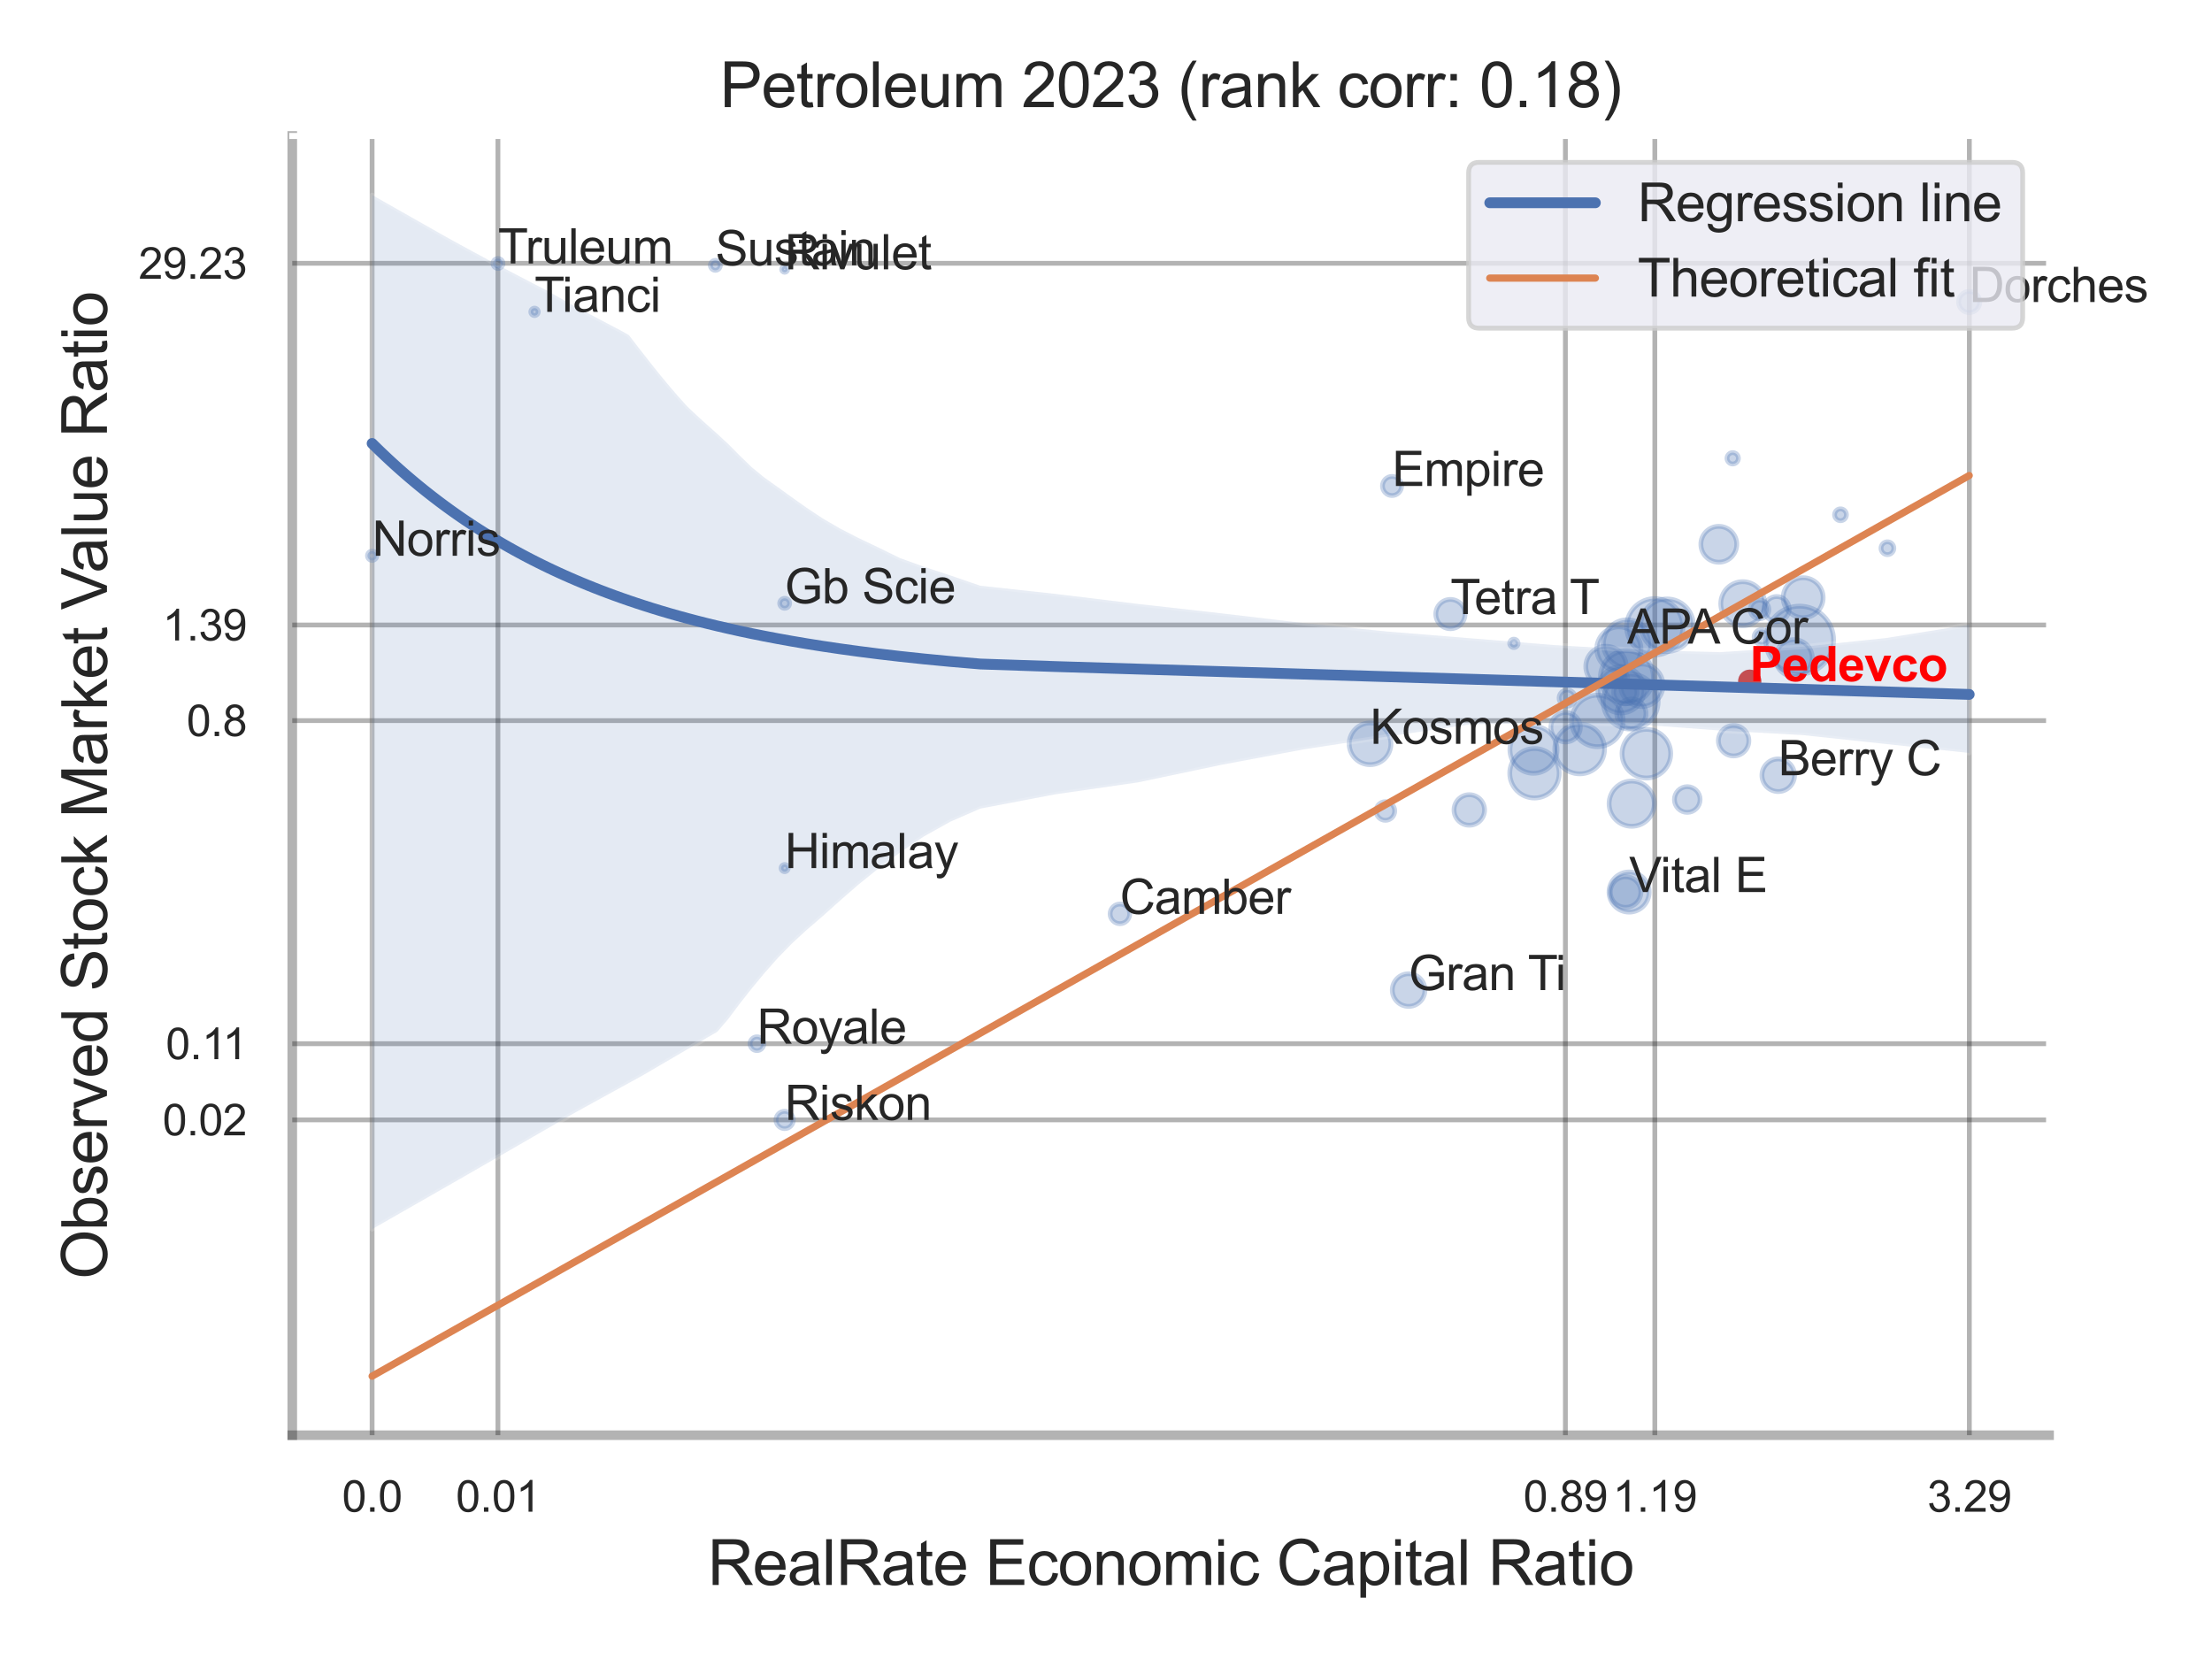 <?xml version="1.0" encoding="utf-8" standalone="no"?>
<!DOCTYPE svg PUBLIC "-//W3C//DTD SVG 1.1//EN"
  "http://www.w3.org/Graphics/SVG/1.1/DTD/svg11.dtd">
<svg xmlns:xlink="http://www.w3.org/1999/xlink" width="460.8pt" height="345.6pt" viewBox="0 0 460.8 345.6" xmlns="http://www.w3.org/2000/svg" version="1.1">
 <defs>
  <style type="text/css">*{stroke-linejoin: round; stroke-linecap: butt}</style>
 </defs>
 <g id="figure_1">
  <g id="patch_1">
   <path d="M 0 345.6 
L 460.8 345.6 
L 460.8 0 
L 0 0 
z
" style="fill: #ffffff"/>
  </g>
  <g id="axes_1">
   <g id="patch_2">
    <path d="M 60.885 298.98 
L 426.858 298.98 
L 426.858 28.32 
L 60.885 28.32 
z
" style="fill: #ffffff"/>
   </g>
   <g id="matplotlib.axis_1">
    <g id="xtick_1">
     <g id="line2d_1">
      <path d="M 77.516 298.98 
L 77.516 28.32 
" clip-path="url(#p93b1de4d37)" style="fill: none; stroke: #000000; stroke-opacity: 0.3; stroke-linecap: round"/>
     </g>
     <g id="text_1">
      <!-- 0.0 -->
      <g style="fill: #262626" transform="translate(71.261 314.922) scale(0.09 -0.09)">
       <defs>
        <path id="ArialMT-30" d="M 266 2259 
Q 266 3072 433 3567 
Q 600 4063 929 4331 
Q 1259 4600 1759 4600 
Q 2128 4600 2406 4451 
Q 2684 4303 2865 4023 
Q 3047 3744 3150 3342 
Q 3253 2941 3253 2259 
Q 3253 1453 3087 958 
Q 2922 463 2592 192 
Q 2263 -78 1759 -78 
Q 1097 -78 719 397 
Q 266 969 266 2259 
z
M 844 2259 
Q 844 1131 1108 757 
Q 1372 384 1759 384 
Q 2147 384 2411 759 
Q 2675 1134 2675 2259 
Q 2675 3391 2411 3762 
Q 2147 4134 1753 4134 
Q 1366 4134 1134 3806 
Q 844 3388 844 2259 
z
" transform="scale(0.016)"/>
        <path id="ArialMT-2e" d="M 581 0 
L 581 641 
L 1222 641 
L 1222 0 
L 581 0 
z
" transform="scale(0.016)"/>
       </defs>
       <use xlink:href="#ArialMT-30"/>
       <use xlink:href="#ArialMT-2e" x="55.615"/>
       <use xlink:href="#ArialMT-30" x="83.398"/>
      </g>
     </g>
    </g>
    <g id="xtick_2">
     <g id="line2d_2">
      <path d="M 103.728 298.98 
L 103.728 28.32 
" clip-path="url(#p93b1de4d37)" style="fill: none; stroke: #000000; stroke-opacity: 0.3; stroke-linecap: round"/>
     </g>
     <g id="text_2">
      <!-- 0.01 -->
      <g style="fill: #262626" transform="translate(94.971 314.922) scale(0.09 -0.09)">
       <defs>
        <path id="ArialMT-31" d="M 2384 0 
L 1822 0 
L 1822 3584 
Q 1619 3391 1289 3197 
Q 959 3003 697 2906 
L 697 3450 
Q 1169 3672 1522 3987 
Q 1875 4303 2022 4600 
L 2384 4600 
L 2384 0 
z
" transform="scale(0.016)"/>
       </defs>
       <use xlink:href="#ArialMT-30"/>
       <use xlink:href="#ArialMT-2e" x="55.615"/>
       <use xlink:href="#ArialMT-30" x="83.398"/>
       <use xlink:href="#ArialMT-31" x="139.014"/>
      </g>
     </g>
    </g>
    <g id="xtick_3">
     <g id="line2d_3">
      <path d="M 326.102 298.98 
L 326.102 28.32 
" clip-path="url(#p93b1de4d37)" style="fill: none; stroke: #000000; stroke-opacity: 0.3; stroke-linecap: round"/>
     </g>
     <g id="text_3">
      <!-- 0.89 -->
      <g style="fill: #262626" transform="translate(317.344 314.922) scale(0.09 -0.09)">
       <defs>
        <path id="ArialMT-38" d="M 1131 2484 
Q 781 2613 612 2850 
Q 444 3088 444 3419 
Q 444 3919 803 4259 
Q 1163 4600 1759 4600 
Q 2359 4600 2725 4251 
Q 3091 3903 3091 3403 
Q 3091 3084 2923 2848 
Q 2756 2613 2416 2484 
Q 2838 2347 3058 2040 
Q 3278 1734 3278 1309 
Q 3278 722 2862 322 
Q 2447 -78 1769 -78 
Q 1091 -78 675 323 
Q 259 725 259 1325 
Q 259 1772 486 2073 
Q 713 2375 1131 2484 
z
M 1019 3438 
Q 1019 3113 1228 2906 
Q 1438 2700 1772 2700 
Q 2097 2700 2305 2904 
Q 2513 3109 2513 3406 
Q 2513 3716 2298 3927 
Q 2084 4138 1766 4138 
Q 1444 4138 1231 3931 
Q 1019 3725 1019 3438 
z
M 838 1322 
Q 838 1081 952 856 
Q 1066 631 1291 507 
Q 1516 384 1775 384 
Q 2178 384 2440 643 
Q 2703 903 2703 1303 
Q 2703 1709 2433 1975 
Q 2163 2241 1756 2241 
Q 1359 2241 1098 1978 
Q 838 1716 838 1322 
z
" transform="scale(0.016)"/>
        <path id="ArialMT-39" d="M 350 1059 
L 891 1109 
Q 959 728 1153 556 
Q 1347 384 1650 384 
Q 1909 384 2104 503 
Q 2300 622 2425 820 
Q 2550 1019 2634 1356 
Q 2719 1694 2719 2044 
Q 2719 2081 2716 2156 
Q 2547 1888 2255 1720 
Q 1963 1553 1622 1553 
Q 1053 1553 659 1965 
Q 266 2378 266 3053 
Q 266 3750 677 4175 
Q 1088 4600 1706 4600 
Q 2153 4600 2523 4359 
Q 2894 4119 3086 3673 
Q 3278 3228 3278 2384 
Q 3278 1506 3087 986 
Q 2897 466 2520 194 
Q 2144 -78 1638 -78 
Q 1100 -78 759 220 
Q 419 519 350 1059 
z
M 2653 3081 
Q 2653 3566 2395 3850 
Q 2138 4134 1775 4134 
Q 1400 4134 1122 3828 
Q 844 3522 844 3034 
Q 844 2597 1108 2323 
Q 1372 2050 1759 2050 
Q 2150 2050 2401 2323 
Q 2653 2597 2653 3081 
z
" transform="scale(0.016)"/>
       </defs>
       <use xlink:href="#ArialMT-30"/>
       <use xlink:href="#ArialMT-2e" x="55.615"/>
       <use xlink:href="#ArialMT-38" x="83.398"/>
       <use xlink:href="#ArialMT-39" x="139.014"/>
      </g>
     </g>
    </g>
    <g id="xtick_4">
     <g id="line2d_4">
      <path d="M 344.73 298.98 
L 344.73 28.32 
" clip-path="url(#p93b1de4d37)" style="fill: none; stroke: #000000; stroke-opacity: 0.3; stroke-linecap: round"/>
     </g>
     <g id="text_4">
      <!-- 1.19 -->
      <g style="fill: #262626" transform="translate(335.973 314.922) scale(0.09 -0.09)">
       <use xlink:href="#ArialMT-31"/>
       <use xlink:href="#ArialMT-2e" x="55.615"/>
       <use xlink:href="#ArialMT-31" x="83.398"/>
       <use xlink:href="#ArialMT-39" x="139.014"/>
      </g>
     </g>
    </g>
    <g id="xtick_5">
     <g id="line2d_5">
      <path d="M 410.25 298.98 
L 410.25 28.32 
" clip-path="url(#p93b1de4d37)" style="fill: none; stroke: #000000; stroke-opacity: 0.3; stroke-linecap: round"/>
     </g>
     <g id="text_5">
      <!-- 3.29 -->
      <g style="fill: #262626" transform="translate(401.493 314.922) scale(0.09 -0.09)">
       <defs>
        <path id="ArialMT-33" d="M 269 1209 
L 831 1284 
Q 928 806 1161 595 
Q 1394 384 1728 384 
Q 2125 384 2398 659 
Q 2672 934 2672 1341 
Q 2672 1728 2419 1979 
Q 2166 2231 1775 2231 
Q 1616 2231 1378 2169 
L 1441 2663 
Q 1497 2656 1531 2656 
Q 1891 2656 2178 2843 
Q 2466 3031 2466 3422 
Q 2466 3731 2256 3934 
Q 2047 4138 1716 4138 
Q 1388 4138 1169 3931 
Q 950 3725 888 3313 
L 325 3413 
Q 428 3978 793 4289 
Q 1159 4600 1703 4600 
Q 2078 4600 2393 4439 
Q 2709 4278 2876 4000 
Q 3044 3722 3044 3409 
Q 3044 3113 2884 2869 
Q 2725 2625 2413 2481 
Q 2819 2388 3044 2092 
Q 3269 1797 3269 1353 
Q 3269 753 2831 336 
Q 2394 -81 1725 -81 
Q 1122 -81 723 278 
Q 325 638 269 1209 
z
" transform="scale(0.016)"/>
        <path id="ArialMT-32" d="M 3222 541 
L 3222 0 
L 194 0 
Q 188 203 259 391 
Q 375 700 629 1000 
Q 884 1300 1366 1694 
Q 2113 2306 2375 2664 
Q 2638 3022 2638 3341 
Q 2638 3675 2398 3904 
Q 2159 4134 1775 4134 
Q 1369 4134 1125 3890 
Q 881 3647 878 3216 
L 300 3275 
Q 359 3922 746 4261 
Q 1134 4600 1788 4600 
Q 2447 4600 2831 4234 
Q 3216 3869 3216 3328 
Q 3216 3053 3103 2787 
Q 2991 2522 2730 2228 
Q 2469 1934 1863 1422 
Q 1356 997 1212 845 
Q 1069 694 975 541 
L 3222 541 
z
" transform="scale(0.016)"/>
       </defs>
       <use xlink:href="#ArialMT-33"/>
       <use xlink:href="#ArialMT-2e" x="55.615"/>
       <use xlink:href="#ArialMT-32" x="83.398"/>
       <use xlink:href="#ArialMT-39" x="139.014"/>
      </g>
     </g>
    </g>
    <g id="xtick_6"/>
    <g id="xtick_7"/>
    <g id="xtick_8"/>
    <g id="text_6">
     <!-- RealRate Economic Capital Ratio -->
     <g style="fill: #262626" transform="translate(147.413 330.174) scale(0.13 -0.13)">
      <defs>
       <path id="ArialMT-52" d="M 503 0 
L 503 4581 
L 2534 4581 
Q 3147 4581 3465 4457 
Q 3784 4334 3975 4021 
Q 4166 3709 4166 3331 
Q 4166 2844 3850 2509 
Q 3534 2175 2875 2084 
Q 3116 1969 3241 1856 
Q 3506 1613 3744 1247 
L 4541 0 
L 3778 0 
L 3172 953 
Q 2906 1366 2734 1584 
Q 2563 1803 2427 1890 
Q 2291 1978 2150 2013 
Q 2047 2034 1813 2034 
L 1109 2034 
L 1109 0 
L 503 0 
z
M 1109 2559 
L 2413 2559 
Q 2828 2559 3062 2645 
Q 3297 2731 3419 2920 
Q 3541 3109 3541 3331 
Q 3541 3656 3305 3865 
Q 3069 4075 2559 4075 
L 1109 4075 
L 1109 2559 
z
" transform="scale(0.016)"/>
       <path id="ArialMT-65" d="M 2694 1069 
L 3275 997 
Q 3138 488 2766 206 
Q 2394 -75 1816 -75 
Q 1088 -75 661 373 
Q 234 822 234 1631 
Q 234 2469 665 2931 
Q 1097 3394 1784 3394 
Q 2450 3394 2872 2941 
Q 3294 2488 3294 1666 
Q 3294 1616 3291 1516 
L 816 1516 
Q 847 969 1125 678 
Q 1403 388 1819 388 
Q 2128 388 2347 550 
Q 2566 713 2694 1069 
z
M 847 1978 
L 2700 1978 
Q 2663 2397 2488 2606 
Q 2219 2931 1791 2931 
Q 1403 2931 1139 2672 
Q 875 2413 847 1978 
z
" transform="scale(0.016)"/>
       <path id="ArialMT-61" d="M 2588 409 
Q 2275 144 1986 34 
Q 1697 -75 1366 -75 
Q 819 -75 525 192 
Q 231 459 231 875 
Q 231 1119 342 1320 
Q 453 1522 633 1644 
Q 813 1766 1038 1828 
Q 1203 1872 1538 1913 
Q 2219 1994 2541 2106 
Q 2544 2222 2544 2253 
Q 2544 2597 2384 2738 
Q 2169 2928 1744 2928 
Q 1347 2928 1158 2789 
Q 969 2650 878 2297 
L 328 2372 
Q 403 2725 575 2942 
Q 747 3159 1072 3276 
Q 1397 3394 1825 3394 
Q 2250 3394 2515 3294 
Q 2781 3194 2906 3042 
Q 3031 2891 3081 2659 
Q 3109 2516 3109 2141 
L 3109 1391 
Q 3109 606 3145 398 
Q 3181 191 3288 0 
L 2700 0 
Q 2613 175 2588 409 
z
M 2541 1666 
Q 2234 1541 1622 1453 
Q 1275 1403 1131 1340 
Q 988 1278 909 1158 
Q 831 1038 831 891 
Q 831 666 1001 516 
Q 1172 366 1500 366 
Q 1825 366 2078 508 
Q 2331 650 2450 897 
Q 2541 1088 2541 1459 
L 2541 1666 
z
" transform="scale(0.016)"/>
       <path id="ArialMT-6c" d="M 409 0 
L 409 4581 
L 972 4581 
L 972 0 
L 409 0 
z
" transform="scale(0.016)"/>
       <path id="ArialMT-74" d="M 1650 503 
L 1731 6 
Q 1494 -44 1306 -44 
Q 1000 -44 831 53 
Q 663 150 594 308 
Q 525 466 525 972 
L 525 2881 
L 113 2881 
L 113 3319 
L 525 3319 
L 525 4141 
L 1084 4478 
L 1084 3319 
L 1650 3319 
L 1650 2881 
L 1084 2881 
L 1084 941 
Q 1084 700 1114 631 
Q 1144 563 1211 522 
Q 1278 481 1403 481 
Q 1497 481 1650 503 
z
" transform="scale(0.016)"/>
       <path id="ArialMT-20" transform="scale(0.016)"/>
       <path id="ArialMT-45" d="M 506 0 
L 506 4581 
L 3819 4581 
L 3819 4041 
L 1113 4041 
L 1113 2638 
L 3647 2638 
L 3647 2100 
L 1113 2100 
L 1113 541 
L 3925 541 
L 3925 0 
L 506 0 
z
" transform="scale(0.016)"/>
       <path id="ArialMT-63" d="M 2588 1216 
L 3141 1144 
Q 3050 572 2676 248 
Q 2303 -75 1759 -75 
Q 1078 -75 664 370 
Q 250 816 250 1647 
Q 250 2184 428 2587 
Q 606 2991 970 3192 
Q 1334 3394 1763 3394 
Q 2303 3394 2647 3120 
Q 2991 2847 3088 2344 
L 2541 2259 
Q 2463 2594 2264 2762 
Q 2066 2931 1784 2931 
Q 1359 2931 1093 2626 
Q 828 2322 828 1663 
Q 828 994 1084 691 
Q 1341 388 1753 388 
Q 2084 388 2306 591 
Q 2528 794 2588 1216 
z
" transform="scale(0.016)"/>
       <path id="ArialMT-6f" d="M 213 1659 
Q 213 2581 725 3025 
Q 1153 3394 1769 3394 
Q 2453 3394 2887 2945 
Q 3322 2497 3322 1706 
Q 3322 1066 3130 698 
Q 2938 331 2570 128 
Q 2203 -75 1769 -75 
Q 1072 -75 642 372 
Q 213 819 213 1659 
z
M 791 1659 
Q 791 1022 1069 705 
Q 1347 388 1769 388 
Q 2188 388 2466 706 
Q 2744 1025 2744 1678 
Q 2744 2294 2464 2611 
Q 2184 2928 1769 2928 
Q 1347 2928 1069 2612 
Q 791 2297 791 1659 
z
" transform="scale(0.016)"/>
       <path id="ArialMT-6e" d="M 422 0 
L 422 3319 
L 928 3319 
L 928 2847 
Q 1294 3394 1984 3394 
Q 2284 3394 2536 3286 
Q 2788 3178 2913 3003 
Q 3038 2828 3088 2588 
Q 3119 2431 3119 2041 
L 3119 0 
L 2556 0 
L 2556 2019 
Q 2556 2363 2490 2533 
Q 2425 2703 2258 2804 
Q 2091 2906 1866 2906 
Q 1506 2906 1245 2678 
Q 984 2450 984 1813 
L 984 0 
L 422 0 
z
" transform="scale(0.016)"/>
       <path id="ArialMT-6d" d="M 422 0 
L 422 3319 
L 925 3319 
L 925 2853 
Q 1081 3097 1340 3245 
Q 1600 3394 1931 3394 
Q 2300 3394 2536 3241 
Q 2772 3088 2869 2813 
Q 3263 3394 3894 3394 
Q 4388 3394 4653 3120 
Q 4919 2847 4919 2278 
L 4919 0 
L 4359 0 
L 4359 2091 
Q 4359 2428 4304 2576 
Q 4250 2725 4106 2815 
Q 3963 2906 3769 2906 
Q 3419 2906 3187 2673 
Q 2956 2441 2956 1928 
L 2956 0 
L 2394 0 
L 2394 2156 
Q 2394 2531 2256 2718 
Q 2119 2906 1806 2906 
Q 1569 2906 1367 2781 
Q 1166 2656 1075 2415 
Q 984 2175 984 1722 
L 984 0 
L 422 0 
z
" transform="scale(0.016)"/>
       <path id="ArialMT-69" d="M 425 3934 
L 425 4581 
L 988 4581 
L 988 3934 
L 425 3934 
z
M 425 0 
L 425 3319 
L 988 3319 
L 988 0 
L 425 0 
z
" transform="scale(0.016)"/>
       <path id="ArialMT-43" d="M 3763 1606 
L 4369 1453 
Q 4178 706 3683 314 
Q 3188 -78 2472 -78 
Q 1731 -78 1267 223 
Q 803 525 561 1097 
Q 319 1669 319 2325 
Q 319 3041 592 3573 
Q 866 4106 1370 4382 
Q 1875 4659 2481 4659 
Q 3169 4659 3637 4309 
Q 4106 3959 4291 3325 
L 3694 3184 
Q 3534 3684 3231 3912 
Q 2928 4141 2469 4141 
Q 1941 4141 1586 3887 
Q 1231 3634 1087 3207 
Q 944 2781 944 2328 
Q 944 1744 1114 1308 
Q 1284 872 1643 656 
Q 2003 441 2422 441 
Q 2931 441 3284 734 
Q 3638 1028 3763 1606 
z
" transform="scale(0.016)"/>
       <path id="ArialMT-70" d="M 422 -1272 
L 422 3319 
L 934 3319 
L 934 2888 
Q 1116 3141 1344 3267 
Q 1572 3394 1897 3394 
Q 2322 3394 2647 3175 
Q 2972 2956 3137 2557 
Q 3303 2159 3303 1684 
Q 3303 1175 3120 767 
Q 2938 359 2589 142 
Q 2241 -75 1856 -75 
Q 1575 -75 1351 44 
Q 1128 163 984 344 
L 984 -1272 
L 422 -1272 
z
M 931 1641 
Q 931 1000 1190 694 
Q 1450 388 1819 388 
Q 2194 388 2461 705 
Q 2728 1022 2728 1688 
Q 2728 2322 2467 2637 
Q 2206 2953 1844 2953 
Q 1484 2953 1207 2617 
Q 931 2281 931 1641 
z
" transform="scale(0.016)"/>
      </defs>
      <use xlink:href="#ArialMT-52"/>
      <use xlink:href="#ArialMT-65" x="72.217"/>
      <use xlink:href="#ArialMT-61" x="127.832"/>
      <use xlink:href="#ArialMT-6c" x="183.447"/>
      <use xlink:href="#ArialMT-52" x="205.664"/>
      <use xlink:href="#ArialMT-61" x="277.881"/>
      <use xlink:href="#ArialMT-74" x="333.496"/>
      <use xlink:href="#ArialMT-65" x="361.279"/>
      <use xlink:href="#ArialMT-20" x="416.895"/>
      <use xlink:href="#ArialMT-45" x="444.678"/>
      <use xlink:href="#ArialMT-63" x="511.377"/>
      <use xlink:href="#ArialMT-6f" x="561.377"/>
      <use xlink:href="#ArialMT-6e" x="616.992"/>
      <use xlink:href="#ArialMT-6f" x="672.607"/>
      <use xlink:href="#ArialMT-6d" x="728.223"/>
      <use xlink:href="#ArialMT-69" x="811.523"/>
      <use xlink:href="#ArialMT-63" x="833.74"/>
      <use xlink:href="#ArialMT-20" x="883.74"/>
      <use xlink:href="#ArialMT-43" x="911.523"/>
      <use xlink:href="#ArialMT-61" x="983.74"/>
      <use xlink:href="#ArialMT-70" x="1039.355"/>
      <use xlink:href="#ArialMT-69" x="1094.971"/>
      <use xlink:href="#ArialMT-74" x="1117.188"/>
      <use xlink:href="#ArialMT-61" x="1144.971"/>
      <use xlink:href="#ArialMT-6c" x="1200.586"/>
      <use xlink:href="#ArialMT-20" x="1222.803"/>
      <use xlink:href="#ArialMT-52" x="1250.586"/>
      <use xlink:href="#ArialMT-61" x="1322.803"/>
      <use xlink:href="#ArialMT-74" x="1378.418"/>
      <use xlink:href="#ArialMT-69" x="1406.201"/>
      <use xlink:href="#ArialMT-6f" x="1428.418"/>
     </g>
    </g>
   </g>
   <g id="matplotlib.axis_2">
    <g id="ytick_1">
     <g id="line2d_6">
      <path d="M 60.885 233.29 
L 426.858 233.29 
" clip-path="url(#p93b1de4d37)" style="fill: none; stroke: #000000; stroke-opacity: 0.3; stroke-linecap: round"/>
     </g>
     <g id="text_7">
      <!-- 0.02 -->
      <g style="fill: #262626" transform="translate(33.87 236.511) scale(0.09 -0.09)">
       <use xlink:href="#ArialMT-30"/>
       <use xlink:href="#ArialMT-2e" x="55.615"/>
       <use xlink:href="#ArialMT-30" x="83.398"/>
       <use xlink:href="#ArialMT-32" x="139.014"/>
      </g>
     </g>
    </g>
    <g id="ytick_2">
     <g id="line2d_7">
      <path d="M 60.885 217.425 
L 426.858 217.425 
" clip-path="url(#p93b1de4d37)" style="fill: none; stroke: #000000; stroke-opacity: 0.3; stroke-linecap: round"/>
     </g>
     <g id="text_8">
      <!-- 0.11 -->
      <g style="fill: #262626" transform="translate(34.534 220.646) scale(0.09 -0.09)">
       <use xlink:href="#ArialMT-30"/>
       <use xlink:href="#ArialMT-2e" x="55.615"/>
       <use xlink:href="#ArialMT-31" x="83.398"/>
       <use xlink:href="#ArialMT-31" x="131.639"/>
      </g>
     </g>
    </g>
    <g id="ytick_3">
     <g id="line2d_8">
      <path d="M 60.885 150.12 
L 426.858 150.12 
" clip-path="url(#p93b1de4d37)" style="fill: none; stroke: #000000; stroke-opacity: 0.3; stroke-linecap: round"/>
     </g>
     <g id="text_9">
      <!-- 0.8 -->
      <g style="fill: #262626" transform="translate(38.875 153.341) scale(0.09 -0.09)">
       <use xlink:href="#ArialMT-30"/>
       <use xlink:href="#ArialMT-2e" x="55.615"/>
       <use xlink:href="#ArialMT-38" x="83.398"/>
      </g>
     </g>
    </g>
    <g id="ytick_4">
     <g id="line2d_9">
      <path d="M 60.885 130.197 
L 426.858 130.197 
" clip-path="url(#p93b1de4d37)" style="fill: none; stroke: #000000; stroke-opacity: 0.3; stroke-linecap: round"/>
     </g>
     <g id="text_10">
      <!-- 1.39 -->
      <g style="fill: #262626" transform="translate(33.87 133.418) scale(0.09 -0.09)">
       <use xlink:href="#ArialMT-31"/>
       <use xlink:href="#ArialMT-2e" x="55.615"/>
       <use xlink:href="#ArialMT-33" x="83.398"/>
       <use xlink:href="#ArialMT-39" x="139.014"/>
      </g>
     </g>
    </g>
    <g id="ytick_5">
     <g id="line2d_10">
      <path d="M 60.885 54.845 
L 426.858 54.845 
" clip-path="url(#p93b1de4d37)" style="fill: none; stroke: #000000; stroke-opacity: 0.3; stroke-linecap: round"/>
     </g>
     <g id="text_11">
      <!-- 29.23 -->
      <g style="fill: #262626" transform="translate(28.865 58.066) scale(0.09 -0.09)">
       <use xlink:href="#ArialMT-32"/>
       <use xlink:href="#ArialMT-39" x="55.615"/>
       <use xlink:href="#ArialMT-2e" x="111.23"/>
       <use xlink:href="#ArialMT-32" x="139.014"/>
       <use xlink:href="#ArialMT-33" x="194.629"/>
      </g>
     </g>
    </g>
    <g id="ytick_6"/>
    <g id="ytick_7"/>
    <g id="ytick_8"/>
    <g id="ytick_9"/>
    <g id="text_12">
     <!-- Observed Stock Market Value Ratio -->
     <g style="fill: #262626" transform="translate(22.282 266.489) rotate(-90) scale(0.13 -0.13)">
      <defs>
       <path id="ArialMT-4f" d="M 309 2231 
Q 309 3372 921 4017 
Q 1534 4663 2503 4663 
Q 3138 4663 3647 4359 
Q 4156 4056 4423 3514 
Q 4691 2972 4691 2284 
Q 4691 1588 4409 1038 
Q 4128 488 3612 205 
Q 3097 -78 2500 -78 
Q 1853 -78 1343 234 
Q 834 547 571 1087 
Q 309 1628 309 2231 
z
M 934 2222 
Q 934 1394 1379 917 
Q 1825 441 2497 441 
Q 3181 441 3623 922 
Q 4066 1403 4066 2288 
Q 4066 2847 3877 3264 
Q 3688 3681 3323 3911 
Q 2959 4141 2506 4141 
Q 1863 4141 1398 3698 
Q 934 3256 934 2222 
z
" transform="scale(0.016)"/>
       <path id="ArialMT-62" d="M 941 0 
L 419 0 
L 419 4581 
L 981 4581 
L 981 2947 
Q 1338 3394 1891 3394 
Q 2197 3394 2470 3270 
Q 2744 3147 2920 2923 
Q 3097 2700 3197 2384 
Q 3297 2069 3297 1709 
Q 3297 856 2875 390 
Q 2453 -75 1863 -75 
Q 1275 -75 941 416 
L 941 0 
z
M 934 1684 
Q 934 1088 1097 822 
Q 1363 388 1816 388 
Q 2184 388 2453 708 
Q 2722 1028 2722 1663 
Q 2722 2313 2464 2622 
Q 2206 2931 1841 2931 
Q 1472 2931 1203 2611 
Q 934 2291 934 1684 
z
" transform="scale(0.016)"/>
       <path id="ArialMT-73" d="M 197 991 
L 753 1078 
Q 800 744 1014 566 
Q 1228 388 1613 388 
Q 2000 388 2187 545 
Q 2375 703 2375 916 
Q 2375 1106 2209 1216 
Q 2094 1291 1634 1406 
Q 1016 1563 777 1677 
Q 538 1791 414 1992 
Q 291 2194 291 2438 
Q 291 2659 392 2848 
Q 494 3038 669 3163 
Q 800 3259 1026 3326 
Q 1253 3394 1513 3394 
Q 1903 3394 2198 3281 
Q 2494 3169 2634 2976 
Q 2775 2784 2828 2463 
L 2278 2388 
Q 2241 2644 2061 2787 
Q 1881 2931 1553 2931 
Q 1166 2931 1000 2803 
Q 834 2675 834 2503 
Q 834 2394 903 2306 
Q 972 2216 1119 2156 
Q 1203 2125 1616 2013 
Q 2213 1853 2448 1751 
Q 2684 1650 2818 1456 
Q 2953 1263 2953 975 
Q 2953 694 2789 445 
Q 2625 197 2315 61 
Q 2006 -75 1616 -75 
Q 969 -75 630 194 
Q 291 463 197 991 
z
" transform="scale(0.016)"/>
       <path id="ArialMT-72" d="M 416 0 
L 416 3319 
L 922 3319 
L 922 2816 
Q 1116 3169 1280 3281 
Q 1444 3394 1641 3394 
Q 1925 3394 2219 3213 
L 2025 2691 
Q 1819 2813 1613 2813 
Q 1428 2813 1281 2702 
Q 1134 2591 1072 2394 
Q 978 2094 978 1738 
L 978 0 
L 416 0 
z
" transform="scale(0.016)"/>
       <path id="ArialMT-76" d="M 1344 0 
L 81 3319 
L 675 3319 
L 1388 1331 
Q 1503 1009 1600 663 
Q 1675 925 1809 1294 
L 2547 3319 
L 3125 3319 
L 1869 0 
L 1344 0 
z
" transform="scale(0.016)"/>
       <path id="ArialMT-64" d="M 2575 0 
L 2575 419 
Q 2259 -75 1647 -75 
Q 1250 -75 917 144 
Q 584 363 401 755 
Q 219 1147 219 1656 
Q 219 2153 384 2558 
Q 550 2963 881 3178 
Q 1213 3394 1622 3394 
Q 1922 3394 2156 3267 
Q 2391 3141 2538 2938 
L 2538 4581 
L 3097 4581 
L 3097 0 
L 2575 0 
z
M 797 1656 
Q 797 1019 1065 703 
Q 1334 388 1700 388 
Q 2069 388 2326 689 
Q 2584 991 2584 1609 
Q 2584 2291 2321 2609 
Q 2059 2928 1675 2928 
Q 1300 2928 1048 2622 
Q 797 2316 797 1656 
z
" transform="scale(0.016)"/>
       <path id="ArialMT-53" d="M 288 1472 
L 859 1522 
Q 900 1178 1048 958 
Q 1197 738 1509 602 
Q 1822 466 2213 466 
Q 2559 466 2825 569 
Q 3091 672 3220 851 
Q 3350 1031 3350 1244 
Q 3350 1459 3225 1620 
Q 3100 1781 2813 1891 
Q 2628 1963 1997 2114 
Q 1366 2266 1113 2400 
Q 784 2572 623 2826 
Q 463 3081 463 3397 
Q 463 3744 659 4045 
Q 856 4347 1234 4503 
Q 1613 4659 2075 4659 
Q 2584 4659 2973 4495 
Q 3363 4331 3572 4012 
Q 3781 3694 3797 3291 
L 3216 3247 
Q 3169 3681 2898 3903 
Q 2628 4125 2100 4125 
Q 1550 4125 1298 3923 
Q 1047 3722 1047 3438 
Q 1047 3191 1225 3031 
Q 1400 2872 2139 2705 
Q 2878 2538 3153 2413 
Q 3553 2228 3743 1945 
Q 3934 1663 3934 1294 
Q 3934 928 3725 604 
Q 3516 281 3123 101 
Q 2731 -78 2241 -78 
Q 1619 -78 1198 103 
Q 778 284 539 648 
Q 300 1013 288 1472 
z
" transform="scale(0.016)"/>
       <path id="ArialMT-6b" d="M 425 0 
L 425 4581 
L 988 4581 
L 988 1969 
L 2319 3319 
L 3047 3319 
L 1778 2088 
L 3175 0 
L 2481 0 
L 1384 1697 
L 988 1316 
L 988 0 
L 425 0 
z
" transform="scale(0.016)"/>
       <path id="ArialMT-4d" d="M 475 0 
L 475 4581 
L 1388 4581 
L 2472 1338 
Q 2622 884 2691 659 
Q 2769 909 2934 1394 
L 4031 4581 
L 4847 4581 
L 4847 0 
L 4263 0 
L 4263 3834 
L 2931 0 
L 2384 0 
L 1059 3900 
L 1059 0 
L 475 0 
z
" transform="scale(0.016)"/>
       <path id="ArialMT-56" d="M 1803 0 
L 28 4581 
L 684 4581 
L 1875 1253 
Q 2019 853 2116 503 
Q 2222 878 2363 1253 
L 3600 4581 
L 4219 4581 
L 2425 0 
L 1803 0 
z
" transform="scale(0.016)"/>
       <path id="ArialMT-75" d="M 2597 0 
L 2597 488 
Q 2209 -75 1544 -75 
Q 1250 -75 995 37 
Q 741 150 617 320 
Q 494 491 444 738 
Q 409 903 409 1263 
L 409 3319 
L 972 3319 
L 972 1478 
Q 972 1038 1006 884 
Q 1059 663 1231 536 
Q 1403 409 1656 409 
Q 1909 409 2131 539 
Q 2353 669 2445 892 
Q 2538 1116 2538 1541 
L 2538 3319 
L 3100 3319 
L 3100 0 
L 2597 0 
z
" transform="scale(0.016)"/>
      </defs>
      <use xlink:href="#ArialMT-4f"/>
      <use xlink:href="#ArialMT-62" x="77.783"/>
      <use xlink:href="#ArialMT-73" x="133.398"/>
      <use xlink:href="#ArialMT-65" x="183.398"/>
      <use xlink:href="#ArialMT-72" x="239.014"/>
      <use xlink:href="#ArialMT-76" x="272.314"/>
      <use xlink:href="#ArialMT-65" x="322.314"/>
      <use xlink:href="#ArialMT-64" x="377.93"/>
      <use xlink:href="#ArialMT-20" x="433.545"/>
      <use xlink:href="#ArialMT-53" x="461.328"/>
      <use xlink:href="#ArialMT-74" x="528.027"/>
      <use xlink:href="#ArialMT-6f" x="555.811"/>
      <use xlink:href="#ArialMT-63" x="611.426"/>
      <use xlink:href="#ArialMT-6b" x="661.426"/>
      <use xlink:href="#ArialMT-20" x="711.426"/>
      <use xlink:href="#ArialMT-4d" x="739.209"/>
      <use xlink:href="#ArialMT-61" x="822.51"/>
      <use xlink:href="#ArialMT-72" x="878.125"/>
      <use xlink:href="#ArialMT-6b" x="911.426"/>
      <use xlink:href="#ArialMT-65" x="961.426"/>
      <use xlink:href="#ArialMT-74" x="1017.041"/>
      <use xlink:href="#ArialMT-20" x="1044.824"/>
      <use xlink:href="#ArialMT-56" x="1072.607"/>
      <use xlink:href="#ArialMT-61" x="1131.932"/>
      <use xlink:href="#ArialMT-6c" x="1187.547"/>
      <use xlink:href="#ArialMT-75" x="1209.764"/>
      <use xlink:href="#ArialMT-65" x="1265.379"/>
      <use xlink:href="#ArialMT-20" x="1320.994"/>
      <use xlink:href="#ArialMT-52" x="1348.777"/>
      <use xlink:href="#ArialMT-61" x="1420.994"/>
      <use xlink:href="#ArialMT-74" x="1476.609"/>
      <use xlink:href="#ArialMT-69" x="1504.393"/>
      <use xlink:href="#ArialMT-6f" x="1526.609"/>
     </g>
    </g>
   </g>
   <g id="PathCollection_1">
    <path d="M 332.769 155.544 
C 334.191 155.544 335.554 154.98 336.559 153.974 
C 337.565 152.969 338.13 151.605 338.13 150.184 
C 338.13 148.762 337.565 147.398 336.559 146.393 
C 335.554 145.388 334.191 144.823 332.769 144.823 
C 331.347 144.823 329.983 145.388 328.978 146.393 
C 327.973 147.398 327.408 148.762 327.408 150.184 
C 327.408 151.605 327.973 152.969 328.978 153.974 
C 329.983 154.98 331.347 155.544 332.769 155.544 
z
" clip-path="url(#p93b1de4d37)" style="fill: #4c72b0; fill-opacity: 0.3; stroke: #4c72b0; stroke-opacity: 0.3"/>
    <path d="M 326.475 147.097 
C 326.922 147.097 327.351 146.919 327.667 146.603 
C 327.983 146.287 328.16 145.859 328.16 145.412 
C 328.16 144.965 327.983 144.536 327.667 144.22 
C 327.351 143.905 326.922 143.727 326.475 143.727 
C 326.028 143.727 325.6 143.905 325.284 144.22 
C 324.968 144.536 324.79 144.965 324.79 145.412 
C 324.79 145.859 324.968 146.287 325.284 146.603 
C 325.6 146.919 326.028 147.097 326.475 147.097 
z
" clip-path="url(#p93b1de4d37)" style="fill: #4c72b0; fill-opacity: 0.3; stroke: #4c72b0; stroke-opacity: 0.3"/>
    <path d="M 339.699 151.883 
C 341.218 151.883 342.675 151.28 343.749 150.206 
C 344.823 149.132 345.426 147.675 345.426 146.156 
C 345.426 144.638 344.823 143.181 343.749 142.107 
C 342.675 141.033 341.218 140.43 339.699 140.43 
C 338.18 140.43 336.724 141.033 335.65 142.107 
C 334.576 143.181 333.972 144.638 333.972 146.156 
C 333.972 147.675 334.576 149.132 335.65 150.206 
C 336.724 151.28 338.18 151.883 339.699 151.883 
z
" clip-path="url(#p93b1de4d37)" style="fill: #4c72b0; fill-opacity: 0.3; stroke: #4c72b0; stroke-opacity: 0.3"/>
    <path d="M 338.578 146.638 
C 339.222 146.638 339.839 146.382 340.294 145.927 
C 340.749 145.472 341.005 144.855 341.005 144.212 
C 341.005 143.568 340.749 142.951 340.294 142.496 
C 339.839 142.041 339.222 141.785 338.578 141.785 
C 337.935 141.785 337.318 142.041 336.863 142.496 
C 336.408 142.951 336.152 143.568 336.152 144.212 
C 336.152 144.855 336.408 145.472 336.863 145.927 
C 337.318 146.382 337.935 146.638 338.578 146.638 
z
" clip-path="url(#p93b1de4d37)" style="fill: #4c72b0; fill-opacity: 0.3; stroke: #4c72b0; stroke-opacity: 0.3"/>
    <path d="M 306.081 171.908 
C 306.924 171.908 307.732 171.574 308.328 170.978 
C 308.924 170.381 309.259 169.573 309.259 168.73 
C 309.259 167.887 308.924 167.079 308.328 166.483 
C 307.732 165.887 306.924 165.552 306.081 165.552 
C 305.238 165.552 304.43 165.887 303.834 166.483 
C 303.238 167.079 302.903 167.887 302.903 168.73 
C 302.903 169.573 303.238 170.381 303.834 170.978 
C 304.43 171.574 305.238 171.908 306.081 171.908 
z
" clip-path="url(#p93b1de4d37)" style="fill: #4c72b0; fill-opacity: 0.3; stroke: #4c72b0; stroke-opacity: 0.3"/>
    <path d="M 393.185 115.543 
C 393.54 115.543 393.88 115.403 394.131 115.152 
C 394.382 114.901 394.523 114.561 394.523 114.206 
C 394.523 113.851 394.382 113.511 394.131 113.26 
C 393.88 113.01 393.54 112.869 393.185 112.869 
C 392.831 112.869 392.491 113.01 392.24 113.26 
C 391.989 113.511 391.848 113.851 391.848 114.206 
C 391.848 114.561 391.989 114.901 392.24 115.152 
C 392.491 115.403 392.831 115.543 393.185 115.543 
z
" clip-path="url(#p93b1de4d37)" style="fill: #4c72b0; fill-opacity: 0.3; stroke: #4c72b0; stroke-opacity: 0.3"/>
    <path d="M 366.972 134.259 
C 367.384 134.259 367.78 134.095 368.072 133.804 
C 368.364 133.512 368.528 133.116 368.528 132.703 
C 368.528 132.29 368.364 131.894 368.072 131.602 
C 367.78 131.31 367.384 131.146 366.972 131.146 
C 366.559 131.146 366.163 131.31 365.871 131.602 
C 365.579 131.894 365.415 132.29 365.415 132.703 
C 365.415 133.116 365.579 133.512 365.871 133.804 
C 366.163 134.095 366.559 134.259 366.972 134.259 
z
" clip-path="url(#p93b1de4d37)" style="fill: #4c72b0; fill-opacity: 0.3; stroke: #4c72b0; stroke-opacity: 0.3"/>
    <path d="M 288.605 170.886 
C 289.12 170.886 289.614 170.682 289.979 170.317 
C 290.343 169.953 290.547 169.459 290.547 168.944 
C 290.547 168.429 290.343 167.935 289.979 167.57 
C 289.614 167.206 289.12 167.002 288.605 167.002 
C 288.09 167.002 287.596 167.206 287.232 167.57 
C 286.867 167.935 286.663 168.429 286.663 168.944 
C 286.663 169.459 286.867 169.953 287.232 170.317 
C 287.596 170.682 288.09 170.886 288.605 170.886 
z
" clip-path="url(#p93b1de4d37)" style="fill: #4c72b0; fill-opacity: 0.3; stroke: #4c72b0; stroke-opacity: 0.3"/>
    <path d="M 338.916 146.578 
C 340.379 146.578 341.783 145.996 342.818 144.961 
C 343.853 143.927 344.434 142.523 344.434 141.059 
C 344.434 139.595 343.853 138.191 342.818 137.157 
C 341.783 136.122 340.379 135.54 338.916 135.54 
C 337.452 135.54 336.048 136.122 335.013 137.157 
C 333.978 138.191 333.397 139.595 333.397 141.059 
C 333.397 142.523 333.978 143.927 335.013 144.961 
C 336.048 145.996 337.452 146.578 338.916 146.578 
z
" clip-path="url(#p93b1de4d37)" style="fill: #4c72b0; fill-opacity: 0.3; stroke: #4c72b0; stroke-opacity: 0.3"/>
    <path d="M 383.411 108.472 
C 383.739 108.472 384.053 108.342 384.285 108.11 
C 384.517 107.878 384.647 107.564 384.647 107.236 
C 384.647 106.908 384.517 106.594 384.285 106.362 
C 384.053 106.13 383.739 106 383.411 106 
C 383.083 106 382.768 106.13 382.537 106.362 
C 382.305 106.594 382.174 106.908 382.174 107.236 
C 382.174 107.564 382.305 107.878 382.537 108.11 
C 382.768 108.342 383.083 108.472 383.411 108.472 
z
" clip-path="url(#p93b1de4d37)" style="fill: #4c72b0; fill-opacity: 0.3; stroke: #4c72b0; stroke-opacity: 0.3"/>
    <path d="M 337.681 148.518 
C 338.959 148.518 340.185 148.01 341.089 147.107 
C 341.993 146.203 342.501 144.977 342.501 143.698 
C 342.501 142.42 341.993 141.194 341.089 140.29 
C 340.185 139.386 338.959 138.878 337.681 138.878 
C 336.403 138.878 335.176 139.386 334.273 140.29 
C 333.369 141.194 332.861 142.42 332.861 143.698 
C 332.861 144.977 333.369 146.203 334.273 147.107 
C 335.176 148.01 336.403 148.518 337.681 148.518 
z
" clip-path="url(#p93b1de4d37)" style="fill: #4c72b0; fill-opacity: 0.3; stroke: #4c72b0; stroke-opacity: 0.3"/>
    <path d="M 315.367 134.894 
C 315.599 134.894 315.821 134.802 315.985 134.638 
C 316.149 134.475 316.241 134.252 316.241 134.021 
C 316.241 133.789 316.149 133.567 315.985 133.403 
C 315.821 133.239 315.599 133.147 315.367 133.147 
C 315.136 133.147 314.914 133.239 314.75 133.403 
C 314.586 133.567 314.494 133.789 314.494 134.021 
C 314.494 134.252 314.586 134.475 314.75 134.638 
C 314.914 134.802 315.136 134.894 315.367 134.894 
z
" clip-path="url(#p93b1de4d37)" style="fill: #4c72b0; fill-opacity: 0.3; stroke: #4c72b0; stroke-opacity: 0.3"/>
    <path d="M 374.9 140.41 
C 376.775 140.41 378.574 139.665 379.9 138.339 
C 381.226 137.013 381.971 135.214 381.971 133.339 
C 381.971 131.463 381.226 129.665 379.9 128.339 
C 378.574 127.013 376.775 126.268 374.9 126.268 
C 373.025 126.268 371.226 127.013 369.9 128.339 
C 368.574 129.665 367.829 131.463 367.829 133.339 
C 367.829 135.214 368.574 137.013 369.9 138.339 
C 371.226 139.665 373.025 140.41 374.9 140.41 
z
" clip-path="url(#p93b1de4d37)" style="fill: #4c72b0; fill-opacity: 0.3; stroke: #4c72b0; stroke-opacity: 0.3"/>
    <path d="M 319.453 161.094 
C 320.755 161.094 322.003 160.577 322.924 159.656 
C 323.844 158.736 324.361 157.488 324.361 156.186 
C 324.361 154.885 323.844 153.637 322.924 152.716 
C 322.003 151.796 320.755 151.279 319.453 151.279 
C 318.152 151.279 316.904 151.796 315.983 152.716 
C 315.063 153.637 314.546 154.885 314.546 156.186 
C 314.546 157.488 315.063 158.736 315.983 159.656 
C 316.904 160.577 318.152 161.094 319.453 161.094 
z
" clip-path="url(#p93b1de4d37)" style="fill: #4c72b0; fill-opacity: 0.3; stroke: #4c72b0; stroke-opacity: 0.3"/>
    <path d="M 302.149 130.967 
C 302.957 130.967 303.732 130.646 304.303 130.075 
C 304.875 129.504 305.196 128.729 305.196 127.921 
C 305.196 127.113 304.875 126.338 304.303 125.766 
C 303.732 125.195 302.957 124.874 302.149 124.874 
C 301.341 124.874 300.566 125.195 299.995 125.766 
C 299.423 126.338 299.102 127.113 299.102 127.921 
C 299.102 128.729 299.423 129.504 299.995 130.075 
C 300.566 130.646 301.341 130.967 302.149 130.967 
z
" clip-path="url(#p93b1de4d37)" style="fill: #4c72b0; fill-opacity: 0.3; stroke: #4c72b0; stroke-opacity: 0.3"/>
    <path d="M 103.742 55.921 
C 104.017 55.921 104.28 55.812 104.474 55.618 
C 104.668 55.424 104.777 55.161 104.777 54.886 
C 104.777 54.612 104.668 54.349 104.474 54.155 
C 104.28 53.96 104.017 53.851 103.742 53.851 
C 103.468 53.851 103.204 53.96 103.01 54.155 
C 102.816 54.349 102.707 54.612 102.707 54.886 
C 102.707 55.161 102.816 55.424 103.01 55.618 
C 103.204 55.812 103.468 55.921 103.742 55.921 
z
" clip-path="url(#p93b1de4d37)" style="fill: #4c72b0; fill-opacity: 0.3; stroke: #4c72b0; stroke-opacity: 0.3"/>
    <path d="M 347.277 135.715 
C 348.728 135.715 350.12 135.139 351.146 134.113 
C 352.171 133.087 352.748 131.695 352.748 130.244 
C 352.748 128.793 352.171 127.402 351.146 126.376 
C 350.12 125.35 348.728 124.773 347.277 124.773 
C 345.826 124.773 344.434 125.35 343.409 126.376 
C 342.383 127.402 341.806 128.793 341.806 130.244 
C 341.806 131.695 342.383 133.087 343.409 134.113 
C 344.434 135.139 345.826 135.715 347.277 135.715 
z
" clip-path="url(#p93b1de4d37)" style="fill: #4c72b0; fill-opacity: 0.3; stroke: #4c72b0; stroke-opacity: 0.3"/>
    <path d="M 337.608 142.631 
C 337.995 142.631 338.365 142.478 338.639 142.205 
C 338.912 141.932 339.065 141.561 339.065 141.175 
C 339.065 140.788 338.912 140.418 338.639 140.144 
C 338.365 139.871 337.995 139.718 337.608 139.718 
C 337.222 139.718 336.851 139.871 336.578 140.144 
C 336.305 140.418 336.151 140.788 336.151 141.175 
C 336.151 141.561 336.305 141.932 336.578 142.205 
C 336.851 142.478 337.222 142.631 337.608 142.631 
z
" clip-path="url(#p93b1de4d37)" style="fill: #4c72b0; fill-opacity: 0.3; stroke: #4c72b0; stroke-opacity: 0.3"/>
    <path d="M 373.707 140.919 
C 374.724 140.919 375.699 140.515 376.418 139.796 
C 377.137 139.077 377.541 138.101 377.541 137.085 
C 377.541 136.068 377.137 135.092 376.418 134.373 
C 375.699 133.654 374.724 133.25 373.707 133.25 
C 372.691 133.25 371.715 133.654 370.996 134.373 
C 370.277 135.092 369.873 136.068 369.873 137.085 
C 369.873 138.101 370.277 139.077 370.996 139.796 
C 371.715 140.515 372.691 140.919 373.707 140.919 
z
" clip-path="url(#p93b1de4d37)" style="fill: #4c72b0; fill-opacity: 0.3; stroke: #4c72b0; stroke-opacity: 0.3"/>
    <path d="M 289.987 103.229 
C 290.515 103.229 291.021 103.019 291.394 102.646 
C 291.767 102.272 291.977 101.766 291.977 101.238 
C 291.977 100.71 291.767 100.204 291.394 99.831 
C 291.021 99.457 290.515 99.248 289.987 99.248 
C 289.459 99.248 288.953 99.457 288.579 99.831 
C 288.206 100.204 287.996 100.71 287.996 101.238 
C 287.996 101.766 288.206 102.272 288.579 102.646 
C 288.953 103.019 289.459 103.229 289.987 103.229 
z
" clip-path="url(#p93b1de4d37)" style="fill: #4c72b0; fill-opacity: 0.3; stroke: #4c72b0; stroke-opacity: 0.3"/>
    <path d="M 342.019 147.168 
C 343.191 147.168 344.315 146.702 345.144 145.873 
C 345.973 145.045 346.439 143.92 346.439 142.748 
C 346.439 141.576 345.973 140.452 345.144 139.623 
C 344.315 138.794 343.191 138.328 342.019 138.328 
C 340.847 138.328 339.722 138.794 338.893 139.623 
C 338.065 140.452 337.599 141.576 337.599 142.748 
C 337.599 143.92 338.065 145.045 338.893 145.873 
C 339.722 146.702 340.847 147.168 342.019 147.168 
z
" clip-path="url(#p93b1de4d37)" style="fill: #4c72b0; fill-opacity: 0.3; stroke: #4c72b0; stroke-opacity: 0.3"/>
    <path d="M 339.85 151.69 
C 340.656 151.69 341.43 151.37 342 150.8 
C 342.57 150.23 342.89 149.456 342.89 148.65 
C 342.89 147.844 342.57 147.07 342 146.5 
C 341.43 145.93 340.656 145.61 339.85 145.61 
C 339.044 145.61 338.271 145.93 337.7 146.5 
C 337.13 147.07 336.81 147.844 336.81 148.65 
C 336.81 149.456 337.13 150.23 337.7 150.8 
C 338.271 151.37 339.044 151.69 339.85 151.69 
z
" clip-path="url(#p93b1de4d37)" style="fill: #4c72b0; fill-opacity: 0.3; stroke: #4c72b0; stroke-opacity: 0.3"/>
    <path d="M 326.141 154.559 
C 326.954 154.559 327.734 154.236 328.309 153.661 
C 328.884 153.086 329.208 152.306 329.208 151.493 
C 329.208 150.68 328.884 149.899 328.309 149.324 
C 327.734 148.749 326.954 148.426 326.141 148.426 
C 325.328 148.426 324.548 148.749 323.973 149.324 
C 323.398 149.899 323.074 150.68 323.074 151.493 
C 323.074 152.306 323.398 153.086 323.973 153.661 
C 324.548 154.236 325.328 154.559 326.141 154.559 
z
" clip-path="url(#p93b1de4d37)" style="fill: #4c72b0; fill-opacity: 0.3; stroke: #4c72b0; stroke-opacity: 0.3"/>
    <path d="M 339.915 172.13 
C 341.164 172.13 342.363 171.634 343.246 170.75 
C 344.13 169.867 344.626 168.669 344.626 167.419 
C 344.626 166.17 344.13 164.971 343.246 164.088 
C 342.363 163.205 341.164 162.708 339.915 162.708 
C 338.666 162.708 337.467 163.205 336.584 164.088 
C 335.7 164.971 335.204 166.17 335.204 167.419 
C 335.204 168.669 335.7 169.867 336.584 170.75 
C 337.467 171.634 338.666 172.13 339.915 172.13 
z
" clip-path="url(#p93b1de4d37)" style="fill: #4c72b0; fill-opacity: 0.3; stroke: #4c72b0; stroke-opacity: 0.3"/>
    <path d="M 334.562 143.058 
C 335.68 143.058 336.752 142.614 337.542 141.824 
C 338.332 141.034 338.776 139.962 338.776 138.844 
C 338.776 137.727 338.332 136.655 337.542 135.865 
C 336.752 135.074 335.68 134.63 334.562 134.63 
C 333.445 134.63 332.373 135.074 331.583 135.865 
C 330.792 136.655 330.348 137.727 330.348 138.844 
C 330.348 139.962 330.792 141.034 331.583 141.824 
C 332.373 142.614 333.445 143.058 334.562 143.058 
z
" clip-path="url(#p93b1de4d37)" style="fill: #4c72b0; fill-opacity: 0.3; stroke: #4c72b0; stroke-opacity: 0.3"/>
    <path d="M 364.504 143.827 
C 365.013 143.827 365.501 143.624 365.861 143.264 
C 366.221 142.904 366.423 142.416 366.423 141.907 
C 366.423 141.398 366.221 140.91 365.861 140.55 
C 365.501 140.19 365.013 139.987 364.504 139.987 
C 363.995 139.987 363.506 140.19 363.146 140.55 
C 362.786 140.91 362.584 141.398 362.584 141.907 
C 362.584 142.416 362.786 142.904 363.146 143.264 
C 363.506 143.624 363.995 143.827 364.504 143.827 
z
" clip-path="url(#p93b1de4d37)" style="fill: #4c72b0; fill-opacity: 0.3; stroke: #4c72b0; stroke-opacity: 0.3"/>
    <path d="M 360.955 96.657 
C 361.269 96.657 361.571 96.532 361.794 96.309 
C 362.016 96.087 362.141 95.785 362.141 95.47 
C 362.141 95.156 362.016 94.854 361.794 94.631 
C 361.571 94.409 361.269 94.284 360.955 94.284 
C 360.64 94.284 360.338 94.409 360.116 94.631 
C 359.893 94.854 359.768 95.156 359.768 95.47 
C 359.768 95.785 359.893 96.087 360.116 96.309 
C 360.338 96.532 360.64 96.657 360.955 96.657 
z
" clip-path="url(#p93b1de4d37)" style="fill: #4c72b0; fill-opacity: 0.3; stroke: #4c72b0; stroke-opacity: 0.3"/>
    <path d="M 163.459 126.716 
C 163.733 126.716 163.996 126.607 164.19 126.413 
C 164.385 126.219 164.494 125.956 164.494 125.681 
C 164.494 125.407 164.385 125.143 164.19 124.949 
C 163.996 124.755 163.733 124.646 163.459 124.646 
C 163.184 124.646 162.921 124.755 162.727 124.949 
C 162.533 125.143 162.423 125.407 162.423 125.681 
C 162.423 125.956 162.533 126.219 162.727 126.413 
C 162.921 126.607 163.184 126.716 163.459 126.716 
z
" clip-path="url(#p93b1de4d37)" style="fill: #4c72b0; fill-opacity: 0.3; stroke: #4c72b0; stroke-opacity: 0.3"/>
    <path d="M 410.223 65.124 
C 410.809 65.124 411.371 64.891 411.785 64.477 
C 412.2 64.062 412.433 63.5 412.433 62.914 
C 412.433 62.328 412.2 61.766 411.785 61.351 
C 411.371 60.937 410.809 60.704 410.223 60.704 
C 409.636 60.704 409.074 60.937 408.66 61.351 
C 408.245 61.766 408.012 62.328 408.012 62.914 
C 408.012 63.5 408.245 64.062 408.66 64.477 
C 409.074 64.891 409.636 65.124 410.223 65.124 
z
" clip-path="url(#p93b1de4d37)" style="fill: #4c72b0; fill-opacity: 0.3; stroke: #4c72b0; stroke-opacity: 0.3"/>
    <path d="M 293.442 209.65 
C 294.344 209.65 295.209 209.292 295.847 208.654 
C 296.484 208.017 296.843 207.152 296.843 206.25 
C 296.843 205.348 296.484 204.483 295.847 203.845 
C 295.209 203.207 294.344 202.849 293.442 202.849 
C 292.54 202.849 291.675 203.207 291.037 203.845 
C 290.4 204.483 290.041 205.348 290.041 206.25 
C 290.041 207.152 290.4 208.017 291.037 208.654 
C 291.675 209.292 292.54 209.65 293.442 209.65 
z
" clip-path="url(#p93b1de4d37)" style="fill: #4c72b0; fill-opacity: 0.3; stroke: #4c72b0; stroke-opacity: 0.3"/>
    <path d="M 351.488 169.229 
C 352.197 169.229 352.877 168.947 353.379 168.445 
C 353.881 167.944 354.162 167.264 354.162 166.554 
C 354.162 165.845 353.881 165.164 353.379 164.663 
C 352.877 164.161 352.197 163.879 351.488 163.879 
C 350.778 163.879 350.098 164.161 349.596 164.663 
C 349.095 165.164 348.813 165.845 348.813 166.554 
C 348.813 167.264 349.095 167.944 349.596 168.445 
C 350.098 168.947 350.778 169.229 351.488 169.229 
z
" clip-path="url(#p93b1de4d37)" style="fill: #4c72b0; fill-opacity: 0.3; stroke: #4c72b0; stroke-opacity: 0.3"/>
    <path d="M 361.148 157.475 
C 361.989 157.475 362.796 157.141 363.391 156.546 
C 363.986 155.951 364.32 155.144 364.32 154.303 
C 364.32 153.462 363.986 152.655 363.391 152.06 
C 362.796 151.465 361.989 151.131 361.148 151.131 
C 360.307 151.131 359.5 151.465 358.905 152.06 
C 358.31 152.655 357.976 153.462 357.976 154.303 
C 357.976 155.144 358.31 155.951 358.905 156.546 
C 359.5 157.141 360.307 157.475 361.148 157.475 
z
" clip-path="url(#p93b1de4d37)" style="fill: #4c72b0; fill-opacity: 0.3; stroke: #4c72b0; stroke-opacity: 0.3"/>
    <path d="M 233.299 192.418 
C 233.841 192.418 234.361 192.202 234.744 191.819 
C 235.127 191.436 235.342 190.917 235.342 190.375 
C 235.342 189.833 235.127 189.313 234.744 188.93 
C 234.361 188.547 233.841 188.332 233.299 188.332 
C 232.757 188.332 232.238 188.547 231.854 188.93 
C 231.471 189.313 231.256 189.833 231.256 190.375 
C 231.256 190.917 231.471 191.436 231.854 191.819 
C 232.238 192.202 232.757 192.418 233.299 192.418 
z
" clip-path="url(#p93b1de4d37)" style="fill: #4c72b0; fill-opacity: 0.3; stroke: #4c72b0; stroke-opacity: 0.3"/>
    <path d="M 163.459 56.73 
C 163.625 56.73 163.784 56.664 163.901 56.546 
C 164.019 56.429 164.085 56.269 164.085 56.103 
C 164.085 55.937 164.019 55.778 163.901 55.66 
C 163.784 55.543 163.625 55.477 163.459 55.477 
C 163.292 55.477 163.133 55.543 163.016 55.66 
C 162.898 55.778 162.832 55.937 162.832 56.103 
C 162.832 56.269 162.898 56.429 163.016 56.546 
C 163.133 56.664 163.292 56.73 163.459 56.73 
z
" clip-path="url(#p93b1de4d37)" style="fill: #4c72b0; fill-opacity: 0.3; stroke: #4c72b0; stroke-opacity: 0.3"/>
    <path d="M 370.115 129.482 
C 370.806 129.482 371.47 129.207 371.959 128.718 
C 372.448 128.229 372.723 127.565 372.723 126.874 
C 372.723 126.182 372.448 125.519 371.959 125.03 
C 371.47 124.541 370.806 124.266 370.115 124.266 
C 369.423 124.266 368.76 124.541 368.271 125.03 
C 367.782 125.519 367.507 126.182 367.507 126.874 
C 367.507 127.565 367.782 128.229 368.271 128.718 
C 368.76 129.207 369.423 129.482 370.115 129.482 
z
" clip-path="url(#p93b1de4d37)" style="fill: #4c72b0; fill-opacity: 0.3; stroke: #4c72b0; stroke-opacity: 0.3"/>
    <path d="M 338.639 189.023 
C 339.486 189.023 340.299 188.686 340.898 188.087 
C 341.497 187.488 341.833 186.676 341.833 185.829 
C 341.833 184.982 341.497 184.17 340.898 183.571 
C 340.299 182.972 339.486 182.635 338.639 182.635 
C 337.792 182.635 336.98 182.972 336.381 183.571 
C 335.782 184.17 335.446 184.982 335.446 185.829 
C 335.446 186.676 335.782 187.488 336.381 188.087 
C 336.98 188.686 337.792 189.023 338.639 189.023 
z
" clip-path="url(#p93b1de4d37)" style="fill: #4c72b0; fill-opacity: 0.3; stroke: #4c72b0; stroke-opacity: 0.3"/>
    <path d="M 163.459 181.584 
C 163.656 181.584 163.845 181.505 163.985 181.366 
C 164.124 181.226 164.203 181.037 164.203 180.839 
C 164.203 180.642 164.124 180.453 163.985 180.313 
C 163.845 180.173 163.656 180.095 163.459 180.095 
C 163.261 180.095 163.072 180.173 162.932 180.313 
C 162.793 180.453 162.714 180.642 162.714 180.839 
C 162.714 181.037 162.793 181.226 162.932 181.366 
C 163.072 181.505 163.261 181.584 163.459 181.584 
z
" clip-path="url(#p93b1de4d37)" style="fill: #4c72b0; fill-opacity: 0.3; stroke: #4c72b0; stroke-opacity: 0.3"/>
    <path d="M 329.077 161.205 
C 330.451 161.205 331.769 160.659 332.741 159.687 
C 333.712 158.715 334.258 157.397 334.258 156.023 
C 334.258 154.649 333.712 153.331 332.741 152.359 
C 331.769 151.387 330.451 150.841 329.077 150.841 
C 327.702 150.841 326.384 151.387 325.413 152.359 
C 324.441 153.331 323.895 154.649 323.895 156.023 
C 323.895 157.397 324.441 158.715 325.413 159.687 
C 326.384 160.659 327.702 161.205 329.077 161.205 
z
" clip-path="url(#p93b1de4d37)" style="fill: #4c72b0; fill-opacity: 0.3; stroke: #4c72b0; stroke-opacity: 0.3"/>
    <path d="M 163.459 235.111 
C 163.937 235.111 164.396 234.921 164.735 234.582 
C 165.073 234.244 165.263 233.785 165.263 233.306 
C 165.263 232.827 165.073 232.368 164.735 232.03 
C 164.396 231.691 163.937 231.501 163.459 231.501 
C 162.98 231.501 162.521 231.691 162.182 232.03 
C 161.844 232.368 161.654 232.827 161.654 233.306 
C 161.654 233.785 161.844 234.244 162.182 234.582 
C 162.521 234.921 162.98 235.111 163.459 235.111 
z
" clip-path="url(#p93b1de4d37)" style="fill: #4c72b0; fill-opacity: 0.3; stroke: #4c72b0; stroke-opacity: 0.3"/>
    <path d="M 363.049 130.338 
C 364.264 130.338 365.429 129.855 366.288 128.996 
C 367.147 128.138 367.63 126.972 367.63 125.758 
C 367.63 124.543 367.147 123.378 366.288 122.519 
C 365.429 121.66 364.264 121.178 363.049 121.178 
C 361.835 121.178 360.67 121.66 359.811 122.519 
C 358.952 123.378 358.469 124.543 358.469 125.758 
C 358.469 126.972 358.952 128.138 359.811 128.996 
C 360.67 129.855 361.835 130.338 363.049 130.338 
z
" clip-path="url(#p93b1de4d37)" style="fill: #4c72b0; fill-opacity: 0.3; stroke: #4c72b0; stroke-opacity: 0.3"/>
    <path d="M 149.024 56.31 
C 149.299 56.31 149.562 56.2 149.757 56.006 
C 149.951 55.811 150.061 55.548 150.061 55.273 
C 150.061 54.998 149.951 54.734 149.757 54.539 
C 149.562 54.345 149.299 54.235 149.024 54.235 
C 148.749 54.235 148.485 54.345 148.29 54.539 
C 148.096 54.734 147.986 54.998 147.986 55.273 
C 147.986 55.548 148.096 55.811 148.29 56.006 
C 148.485 56.2 148.749 56.31 149.024 56.31 
z
" clip-path="url(#p93b1de4d37)" style="fill: #4c72b0; fill-opacity: 0.3; stroke: #4c72b0; stroke-opacity: 0.3"/>
    <path d="M 319.661 166.235 
C 321.027 166.235 322.337 165.692 323.303 164.726 
C 324.269 163.76 324.812 162.45 324.812 161.084 
C 324.812 159.718 324.269 158.408 323.303 157.442 
C 322.337 156.476 321.027 155.933 319.661 155.933 
C 318.295 155.933 316.985 156.476 316.019 157.442 
C 315.053 158.408 314.51 159.718 314.51 161.084 
C 314.51 162.45 315.053 163.76 316.019 164.726 
C 316.985 165.692 318.295 166.235 319.661 166.235 
z
" clip-path="url(#p93b1de4d37)" style="fill: #4c72b0; fill-opacity: 0.3; stroke: #4c72b0; stroke-opacity: 0.3"/>
    <path d="M 285.411 159.293 
C 286.563 159.293 287.668 158.835 288.483 158.02 
C 289.297 157.205 289.755 156.1 289.755 154.948 
C 289.755 153.796 289.297 152.691 288.483 151.876 
C 287.668 151.061 286.563 150.604 285.411 150.604 
C 284.258 150.604 283.153 151.061 282.339 151.876 
C 281.524 152.691 281.066 153.796 281.066 154.948 
C 281.066 156.1 281.524 157.205 282.339 158.02 
C 283.153 158.835 284.258 159.293 285.411 159.293 
z
" clip-path="url(#p93b1de4d37)" style="fill: #4c72b0; fill-opacity: 0.3; stroke: #4c72b0; stroke-opacity: 0.3"/>
    <path d="M 337.238 139.789 
C 338.459 139.789 339.629 139.304 340.492 138.441 
C 341.354 137.578 341.839 136.408 341.839 135.188 
C 341.839 133.968 341.354 132.797 340.492 131.935 
C 339.629 131.072 338.459 130.587 337.238 130.587 
C 336.018 130.587 334.848 131.072 333.985 131.935 
C 333.122 132.797 332.637 133.968 332.637 135.188 
C 332.637 136.408 333.122 137.578 333.985 138.441 
C 334.848 139.304 336.018 139.789 337.238 139.789 
z
" clip-path="url(#p93b1de4d37)" style="fill: #4c72b0; fill-opacity: 0.3; stroke: #4c72b0; stroke-opacity: 0.3"/>
    <path d="M 339.374 190.009 
C 340.482 190.009 341.545 189.569 342.329 188.785 
C 343.113 188.001 343.553 186.938 343.553 185.83 
C 343.553 184.721 343.113 183.658 342.329 182.875 
C 341.545 182.091 340.482 181.65 339.374 181.65 
C 338.265 181.65 337.202 182.091 336.418 182.875 
C 335.635 183.658 335.194 184.721 335.194 185.83 
C 335.194 186.938 335.635 188.001 336.418 188.785 
C 337.202 189.569 338.265 190.009 339.374 190.009 
z
" clip-path="url(#p93b1de4d37)" style="fill: #4c72b0; fill-opacity: 0.3; stroke: #4c72b0; stroke-opacity: 0.3"/>
    <path d="M 344.726 136.439 
C 346.283 136.439 347.776 135.821 348.877 134.72 
C 349.978 133.619 350.597 132.125 350.597 130.568 
C 350.597 129.011 349.978 127.517 348.877 126.416 
C 347.776 125.315 346.283 124.696 344.726 124.696 
C 343.168 124.696 341.675 125.315 340.574 126.416 
C 339.473 127.517 338.854 129.011 338.854 130.568 
C 338.854 132.125 339.473 133.619 340.574 134.72 
C 341.675 135.821 343.168 136.439 344.726 136.439 
z
" clip-path="url(#p93b1de4d37)" style="fill: #4c72b0; fill-opacity: 0.3; stroke: #4c72b0; stroke-opacity: 0.3"/>
    <path d="M 111.352 65.74 
C 111.558 65.74 111.755 65.658 111.901 65.513 
C 112.046 65.367 112.128 65.17 112.128 64.965 
C 112.128 64.759 112.046 64.562 111.901 64.416 
C 111.755 64.271 111.558 64.189 111.352 64.189 
C 111.147 64.189 110.95 64.271 110.804 64.416 
C 110.659 64.562 110.577 64.759 110.577 64.965 
C 110.577 65.17 110.659 65.367 110.804 65.513 
C 110.95 65.658 111.147 65.74 111.352 65.74 
z
" clip-path="url(#p93b1de4d37)" style="fill: #4c72b0; fill-opacity: 0.3; stroke: #4c72b0; stroke-opacity: 0.3"/>
    <path d="M 77.52 116.739 
C 77.776 116.739 78.022 116.637 78.203 116.456 
C 78.384 116.275 78.486 116.03 78.486 115.774 
C 78.486 115.517 78.384 115.272 78.203 115.091 
C 78.022 114.91 77.776 114.808 77.52 114.808 
C 77.264 114.808 77.018 114.91 76.837 115.091 
C 76.656 115.272 76.555 115.517 76.555 115.774 
C 76.555 116.03 76.656 116.275 76.837 116.456 
C 77.018 116.637 77.264 116.739 77.52 116.739 
z
" clip-path="url(#p93b1de4d37)" style="fill: #4c72b0; fill-opacity: 0.3; stroke: #4c72b0; stroke-opacity: 0.3"/>
    <path d="M 375.632 128.679 
C 376.736 128.679 377.795 128.24 378.575 127.459 
C 379.356 126.679 379.794 125.62 379.794 124.516 
C 379.794 123.412 379.356 122.353 378.575 121.573 
C 377.795 120.792 376.736 120.354 375.632 120.354 
C 374.528 120.354 373.469 120.792 372.689 121.573 
C 371.908 122.353 371.469 123.412 371.469 124.516 
C 371.469 125.62 371.908 126.679 372.689 127.459 
C 373.469 128.24 374.528 128.679 375.632 128.679 
z
" clip-path="url(#p93b1de4d37)" style="fill: #4c72b0; fill-opacity: 0.3; stroke: #4c72b0; stroke-opacity: 0.3"/>
    <path d="M 342.971 162.073 
C 344.316 162.073 345.606 161.538 346.557 160.588 
C 347.508 159.637 348.042 158.347 348.042 157.002 
C 348.042 155.657 347.508 154.367 346.557 153.417 
C 345.606 152.466 344.316 151.931 342.971 151.931 
C 341.627 151.931 340.337 152.466 339.386 153.417 
C 338.435 154.367 337.901 155.657 337.901 157.002 
C 337.901 158.347 338.435 159.637 339.386 160.588 
C 340.337 161.538 341.627 162.073 342.971 162.073 
z
" clip-path="url(#p93b1de4d37)" style="fill: #4c72b0; fill-opacity: 0.3; stroke: #4c72b0; stroke-opacity: 0.3"/>
    <path d="M 157.681 218.86 
C 158.062 218.86 158.427 218.709 158.697 218.44 
C 158.966 218.17 159.117 217.805 159.117 217.424 
C 159.117 217.043 158.966 216.677 158.697 216.408 
C 158.427 216.138 158.062 215.987 157.681 215.987 
C 157.299 215.987 156.934 216.138 156.665 216.408 
C 156.395 216.677 156.244 217.043 156.244 217.424 
C 156.244 217.805 156.395 218.17 156.665 218.44 
C 156.934 218.709 157.299 218.86 157.681 218.86 
z
" clip-path="url(#p93b1de4d37)" style="fill: #4c72b0; fill-opacity: 0.3; stroke: #4c72b0; stroke-opacity: 0.3"/>
    <path d="M 358.06 117.12 
C 359.051 117.12 360.002 116.727 360.703 116.026 
C 361.404 115.325 361.798 114.374 361.798 113.383 
C 361.798 112.392 361.404 111.441 360.703 110.74 
C 360.002 110.039 359.051 109.645 358.06 109.645 
C 357.069 109.645 356.118 110.039 355.417 110.74 
C 354.716 111.441 354.323 112.392 354.323 113.383 
C 354.323 114.374 354.716 115.325 355.417 116.026 
C 356.118 116.727 357.069 117.12 358.06 117.12 
z
" clip-path="url(#p93b1de4d37)" style="fill: #4c72b0; fill-opacity: 0.3; stroke: #4c72b0; stroke-opacity: 0.3"/>
    <path d="M 370.441 164.892 
C 371.342 164.892 372.206 164.534 372.843 163.897 
C 373.48 163.26 373.838 162.396 373.838 161.495 
C 373.838 160.594 373.48 159.73 372.843 159.093 
C 372.206 158.456 371.342 158.098 370.441 158.098 
C 369.54 158.098 368.676 158.456 368.039 159.093 
C 367.402 159.73 367.044 160.594 367.044 161.495 
C 367.044 162.396 367.402 163.26 368.039 163.897 
C 368.676 164.534 369.54 164.892 370.441 164.892 
z
" clip-path="url(#p93b1de4d37)" style="fill: #4c72b0; fill-opacity: 0.3; stroke: #4c72b0; stroke-opacity: 0.3"/>
    <path d="M 366.548 128.903 
C 367.061 128.903 367.554 128.699 367.917 128.336 
C 368.28 127.972 368.484 127.48 368.484 126.967 
C 368.484 126.453 368.28 125.961 367.917 125.598 
C 367.554 125.235 367.061 125.031 366.548 125.031 
C 366.034 125.031 365.542 125.235 365.179 125.598 
C 364.816 125.961 364.612 126.453 364.612 126.967 
C 364.612 127.48 364.816 127.972 365.179 128.336 
C 365.542 128.699 366.034 128.903 366.548 128.903 
z
" clip-path="url(#p93b1de4d37)" style="fill: #4c72b0; fill-opacity: 0.3; stroke: #4c72b0; stroke-opacity: 0.3"/>
    <path d="M 338.969 139.038 
C 340.285 139.038 341.546 138.516 342.476 137.586 
C 343.406 136.656 343.929 135.394 343.929 134.079 
C 343.929 132.764 343.406 131.502 342.476 130.572 
C 341.546 129.642 340.285 129.12 338.969 129.12 
C 337.654 129.12 336.393 129.642 335.463 130.572 
C 334.533 131.502 334.01 132.764 334.01 134.079 
C 334.01 135.394 334.533 136.656 335.463 137.586 
C 336.393 138.516 337.654 139.038 338.969 139.038 
z
" clip-path="url(#p93b1de4d37)" style="fill: #4c72b0; fill-opacity: 0.3; stroke: #4c72b0; stroke-opacity: 0.3"/>
   </g>
   <g id="PolyCollection_1">
    <defs>
     <path id="m9835f7a8cd" d="M 77.52 -304.977 
L 77.52 -89.545 
L 78.054 -89.85 
L 78.593 -90.158 
L 79.139 -90.469 
L 79.69 -90.784 
L 80.247 -91.102 
L 80.811 -91.424 
L 81.381 -91.75 
L 81.958 -92.079 
L 82.541 -92.413 
L 83.131 -92.75 
L 83.728 -93.091 
L 84.333 -93.437 
L 84.944 -93.787 
L 85.564 -94.141 
L 86.191 -94.499 
L 86.826 -94.863 
L 87.469 -95.231 
L 88.12 -95.603 
L 88.78 -95.981 
L 89.449 -96.364 
L 90.127 -96.752 
L 90.814 -97.146 
L 91.51 -97.545 
L 92.217 -97.95 
L 92.933 -98.36 
L 93.66 -98.777 
L 94.397 -99.2 
L 95.146 -99.629 
L 95.906 -100.065 
L 96.677 -100.508 
L 97.461 -100.958 
L 98.257 -101.415 
L 99.066 -101.88 
L 99.888 -102.352 
L 100.723 -102.832 
L 101.573 -103.321 
L 102.438 -103.818 
L 103.317 -104.324 
L 104.213 -104.839 
L 105.124 -105.364 
L 106.053 -105.899 
L 106.999 -106.444 
L 107.963 -107 
L 108.946 -107.567 
L 109.948 -108.146 
L 110.971 -108.736 
L 112.016 -109.339 
L 113.082 -109.956 
L 114.172 -110.586 
L 115.285 -111.23 
L 116.424 -111.89 
L 117.59 -112.565 
L 118.783 -113.257 
L 120.005 -113.937 
L 121.258 -114.628 
L 122.543 -115.336 
L 123.861 -116.062 
L 125.215 -116.808 
L 126.607 -117.573 
L 128.038 -118.36 
L 129.511 -119.17 
L 131.029 -120.003 
L 132.594 -120.861 
L 134.21 -121.766 
L 135.879 -122.739 
L 137.605 -123.747 
L 139.393 -124.791 
L 141.247 -125.876 
L 143.172 -127.005 
L 145.174 -128.182 
L 147.259 -129.409 
L 149.435 -130.667 
L 151.709 -133.318 
L 154.09 -136.497 
L 156.591 -139.675 
L 159.222 -142.854 
L 161.999 -145.996 
L 164.939 -149.025 
L 168.061 -151.891 
L 171.391 -154.757 
L 174.957 -157.953 
L 178.795 -161.298 
L 182.952 -164.648 
L 187.484 -168.001 
L 192.467 -171.355 
L 197.998 -174.439 
L 204.215 -177.154 
L 219.747 -180.113 
L 237.063 -182.614 
L 254.379 -186.264 
L 271.695 -189.513 
L 289.011 -192.167 
L 306.327 -194.708 
L 323.643 -194.977 
L 340.959 -194.718 
L 358.275 -193.416 
L 375.591 -192.464 
L 392.907 -190.607 
L 410.223 -188.736 
L 410.223 -215.464 
L 410.223 -215.464 
L 392.907 -212.69 
L 375.591 -210.87 
L 358.275 -209.744 
L 340.959 -210.189 
L 323.643 -211.228 
L 306.327 -212.636 
L 289.011 -214.036 
L 271.695 -215.783 
L 254.379 -217.839 
L 237.063 -219.787 
L 219.747 -221.894 
L 204.215 -223.58 
L 197.998 -225.713 
L 192.467 -227.542 
L 187.484 -229.34 
L 182.952 -231.565 
L 178.795 -233.544 
L 174.957 -235.521 
L 171.391 -237.596 
L 168.061 -239.804 
L 164.939 -242.021 
L 161.999 -244.137 
L 159.222 -246.119 
L 156.591 -248.277 
L 154.09 -250.695 
L 151.709 -253.099 
L 149.435 -255.206 
L 147.259 -257.146 
L 145.174 -259.037 
L 143.172 -260.929 
L 141.247 -263.063 
L 139.393 -265.218 
L 137.605 -267.374 
L 135.879 -269.53 
L 134.21 -271.657 
L 132.594 -273.716 
L 131.029 -275.776 
L 129.511 -276.644 
L 128.038 -277.417 
L 126.607 -278.17 
L 125.215 -278.903 
L 123.861 -279.618 
L 122.543 -280.315 
L 121.258 -280.995 
L 120.005 -281.658 
L 118.783 -282.306 
L 117.59 -282.982 
L 116.424 -283.651 
L 115.285 -284.305 
L 114.172 -284.94 
L 113.082 -285.505 
L 112.016 -286.059 
L 110.971 -286.602 
L 109.948 -287.135 
L 108.946 -287.658 
L 107.963 -288.171 
L 106.999 -288.676 
L 106.053 -289.171 
L 105.124 -289.658 
L 104.213 -290.137 
L 103.317 -290.608 
L 102.438 -291.071 
L 101.573 -291.537 
L 100.723 -291.996 
L 99.888 -292.448 
L 99.066 -292.893 
L 98.257 -293.332 
L 97.461 -293.763 
L 96.677 -294.188 
L 95.906 -294.607 
L 95.146 -295.023 
L 94.397 -295.438 
L 93.66 -295.847 
L 92.933 -296.25 
L 92.217 -296.654 
L 91.51 -297.054 
L 90.814 -297.449 
L 90.127 -297.838 
L 89.449 -298.222 
L 88.78 -298.601 
L 88.12 -298.975 
L 87.469 -299.344 
L 86.826 -299.708 
L 86.191 -300.068 
L 85.564 -300.423 
L 84.944 -300.774 
L 84.333 -301.12 
L 83.728 -301.463 
L 83.131 -301.801 
L 82.541 -302.135 
L 81.958 -302.465 
L 81.381 -302.792 
L 80.811 -303.114 
L 80.247 -303.434 
L 79.69 -303.749 
L 79.139 -304.061 
L 78.593 -304.37 
L 78.054 -304.675 
L 77.52 -304.977 
z
" style="stroke: #ffffff; stroke-opacity: 0.15"/>
    </defs>
    <g clip-path="url(#p93b1de4d37)">
     <use xlink:href="#m9835f7a8cd" x="0" y="345.6" style="fill: #4c72b0; fill-opacity: 0.15; stroke: #ffffff; stroke-opacity: 0.15"/>
    </g>
   </g>
   <g id="PathCollection_2">
    <defs>
     <path id="maea899ae77" d="M 0 1.92 
C 0.509 1.92 0.997 1.717 1.357 1.357 
C 1.717 0.997 1.92 0.509 1.92 0 
C 1.92 -0.509 1.717 -0.997 1.357 -1.357 
C 0.997 -1.717 0.509 -1.92 0 -1.92 
C -0.509 -1.92 -0.997 -1.717 -1.357 -1.357 
C -1.717 -0.997 -1.92 -0.509 -1.92 0 
C -1.92 0.509 -1.717 0.997 -1.357 1.357 
C -0.997 1.717 -0.509 1.92 0 1.92 
z
" style="stroke: #c44e52"/>
    </defs>
    <g clip-path="url(#p93b1de4d37)">
     <use xlink:href="#maea899ae77" x="364.504" y="141.907" style="fill: #c44e52; stroke: #c44e52"/>
    </g>
   </g>
   <g id="line2d_11">
    <path d="M 77.52 92.375 
L 78.054 92.903 
L 78.593 93.431 
L 79.139 93.96 
L 79.69 94.488 
L 80.247 95.016 
L 80.811 95.544 
L 81.381 96.072 
L 81.958 96.6 
L 82.541 97.128 
L 83.131 97.657 
L 83.728 98.185 
L 84.333 98.713 
L 84.944 99.241 
L 85.564 99.769 
L 86.191 100.297 
L 86.826 100.825 
L 87.469 101.354 
L 88.12 101.882 
L 88.78 102.41 
L 89.449 102.938 
L 90.127 103.466 
L 90.814 103.994 
L 91.51 104.523 
L 92.217 105.051 
L 92.933 105.579 
L 93.66 106.107 
L 94.397 106.635 
L 95.146 107.163 
L 95.906 107.691 
L 96.677 108.22 
L 97.461 108.748 
L 98.257 109.276 
L 99.066 109.804 
L 99.888 110.332 
L 100.723 110.86 
L 101.573 111.388 
L 102.438 111.917 
L 103.317 112.445 
L 104.213 112.973 
L 105.124 113.501 
L 106.053 114.029 
L 106.999 114.557 
L 107.963 115.085 
L 108.946 115.614 
L 109.948 116.142 
L 110.971 116.67 
L 112.016 117.198 
L 113.082 117.726 
L 114.172 118.254 
L 115.285 118.782 
L 116.424 119.311 
L 117.59 119.839 
L 118.783 120.367 
L 120.005 120.895 
L 121.258 121.423 
L 122.543 121.951 
L 123.861 122.479 
L 125.215 123.008 
L 126.607 123.536 
L 128.038 124.064 
L 129.511 124.592 
L 131.029 125.12 
L 132.594 125.648 
L 134.21 126.176 
L 135.879 126.705 
L 137.605 127.233 
L 139.393 127.761 
L 141.247 128.289 
L 143.172 128.817 
L 145.174 129.345 
L 147.259 129.873 
L 149.435 130.402 
L 151.709 130.93 
L 154.09 131.458 
L 156.591 131.986 
L 159.222 132.514 
L 161.999 133.042 
L 164.939 133.57 
L 168.061 134.099 
L 171.391 134.627 
L 174.957 135.155 
L 178.795 135.683 
L 182.952 136.211 
L 187.484 136.739 
L 192.467 137.268 
L 197.998 137.796 
L 204.215 138.324 
L 219.747 138.852 
L 237.063 139.38 
L 254.379 139.908 
L 271.695 140.436 
L 289.011 140.965 
L 306.327 141.493 
L 323.643 142.021 
L 340.959 142.549 
L 358.275 143.077 
L 375.591 143.605 
L 392.907 144.133 
L 410.223 144.662 
" clip-path="url(#p93b1de4d37)" style="fill: none; stroke: #4c72b0; stroke-width: 2.25; stroke-linecap: round"/>
   </g>
   <g id="line2d_12">
    <path d="M 332.769 142.738 
L 326.475 146.287 
L 339.699 138.83 
L 338.578 139.462 
L 306.081 157.788 
L 393.185 108.668 
L 366.972 123.45 
L 288.605 167.643 
L 338.916 139.272 
L 383.411 114.18 
L 337.681 139.968 
L 315.367 152.551 
L 374.9 118.979 
L 319.453 150.247 
L 302.149 160.005 
L 103.742 271.89 
L 347.277 134.557 
L 337.608 140.009 
L 373.707 119.652 
L 289.987 166.864 
L 342.019 137.522 
L 339.85 138.745 
L 326.141 146.475 
L 339.915 138.708 
L 334.562 141.727 
L 364.504 124.842 
L 360.955 126.843 
L 163.459 238.215 
L 410.223 99.06 
L 293.442 164.915 
L 351.488 132.182 
L 361.148 126.734 
L 233.299 198.831 
L 163.459 238.215 
L 370.115 121.678 
L 338.639 139.427 
L 163.459 238.215 
L 329.077 144.82 
L 163.459 238.215 
L 363.049 125.662 
L 149.024 246.355 
L 319.661 150.13 
L 285.411 169.444 
L 337.238 140.218 
L 339.374 139.013 
L 344.726 135.995 
L 111.352 267.599 
L 77.52 286.677 
L 375.632 118.567 
L 342.971 136.985 
L 157.681 241.473 
L 358.06 128.476 
L 370.441 121.494 
L 366.548 123.689 
L 338.969 139.241 
" clip-path="url(#p93b1de4d37)" style="fill: none; stroke: #dd8452; stroke-width: 1.5; stroke-linecap: round"/>
   </g>
   <g id="patch_3">
    <path d="M 60.885 298.98 
L 60.885 28.32 
" style="fill: none; opacity: 0.3; stroke: #000000; stroke-width: 2; stroke-linejoin: miter; stroke-linecap: square"/>
   </g>
   <g id="patch_4">
    <path d="M 426.858 298.98 
L 426.858 28.32 
" style="fill: none; stroke: #ffffff; stroke-width: 1.25; stroke-linejoin: miter; stroke-linecap: square"/>
   </g>
   <g id="patch_5">
    <path d="M 60.885 298.98 
L 426.858 298.98 
" style="fill: none; opacity: 0.3; stroke: #000000; stroke-width: 2; stroke-linejoin: miter; stroke-linecap: square"/>
   </g>
   <g id="patch_6">
    <path d="M 60.885 28.32 
L 426.858 28.32 
" style="fill: none; stroke: #ffffff; stroke-width: 1.25; stroke-linejoin: miter; stroke-linecap: square"/>
   </g>
   <g id="text_13">
    <!-- Tetra T -->
    <g style="fill: #262626" transform="translate(302.149 127.921) scale(0.1 -0.1)">
     <defs>
      <path id="ArialMT-54" d="M 1659 0 
L 1659 4041 
L 150 4041 
L 150 4581 
L 3781 4581 
L 3781 4041 
L 2266 4041 
L 2266 0 
L 1659 0 
z
" transform="scale(0.016)"/>
     </defs>
     <use xlink:href="#ArialMT-54"/>
     <use xlink:href="#ArialMT-65" x="49.959"/>
     <use xlink:href="#ArialMT-74" x="105.574"/>
     <use xlink:href="#ArialMT-72" x="133.357"/>
     <use xlink:href="#ArialMT-61" x="166.658"/>
     <use xlink:href="#ArialMT-20" x="222.273"/>
     <use xlink:href="#ArialMT-54" x="248.307"/>
    </g>
   </g>
   <g id="text_14">
    <!-- Truleum -->
    <g style="fill: #262626" transform="translate(103.742 54.886) scale(0.1 -0.1)">
     <use xlink:href="#ArialMT-54"/>
     <use xlink:href="#ArialMT-72" x="57.334"/>
     <use xlink:href="#ArialMT-75" x="90.635"/>
     <use xlink:href="#ArialMT-6c" x="146.25"/>
     <use xlink:href="#ArialMT-65" x="168.467"/>
     <use xlink:href="#ArialMT-75" x="224.082"/>
     <use xlink:href="#ArialMT-6d" x="279.697"/>
    </g>
   </g>
   <g id="text_15">
    <!-- Empire  -->
    <g style="fill: #262626" transform="translate(289.987 101.238) scale(0.1 -0.1)">
     <use xlink:href="#ArialMT-45"/>
     <use xlink:href="#ArialMT-6d" x="66.699"/>
     <use xlink:href="#ArialMT-70" x="150"/>
     <use xlink:href="#ArialMT-69" x="205.615"/>
     <use xlink:href="#ArialMT-72" x="227.832"/>
     <use xlink:href="#ArialMT-65" x="261.133"/>
     <use xlink:href="#ArialMT-20" x="316.748"/>
    </g>
   </g>
   <g id="text_16">
    <!-- Pedevco -->
    <g style="fill: #ff0000" transform="translate(364.504 141.907) scale(0.1 -0.1)">
     <defs>
      <path id="Arial-BoldMT-50" d="M 466 0 
L 466 4581 
L 1950 4581 
Q 2794 4581 3050 4513 
Q 3444 4409 3709 4064 
Q 3975 3719 3975 3172 
Q 3975 2750 3822 2462 
Q 3669 2175 3433 2011 
Q 3197 1847 2953 1794 
Q 2622 1728 1994 1728 
L 1391 1728 
L 1391 0 
L 466 0 
z
M 1391 3806 
L 1391 2506 
L 1897 2506 
Q 2444 2506 2628 2578 
Q 2813 2650 2917 2803 
Q 3022 2956 3022 3159 
Q 3022 3409 2875 3571 
Q 2728 3734 2503 3775 
Q 2338 3806 1838 3806 
L 1391 3806 
z
" transform="scale(0.016)"/>
      <path id="Arial-BoldMT-65" d="M 2381 1056 
L 3256 909 
Q 3088 428 2723 176 
Q 2359 -75 1813 -75 
Q 947 -75 531 491 
Q 203 944 203 1634 
Q 203 2459 634 2926 
Q 1066 3394 1725 3394 
Q 2466 3394 2894 2905 
Q 3322 2416 3303 1406 
L 1103 1406 
Q 1113 1016 1316 798 
Q 1519 581 1822 581 
Q 2028 581 2168 693 
Q 2309 806 2381 1056 
z
M 2431 1944 
Q 2422 2325 2234 2523 
Q 2047 2722 1778 2722 
Q 1491 2722 1303 2513 
Q 1116 2303 1119 1944 
L 2431 1944 
z
" transform="scale(0.016)"/>
      <path id="Arial-BoldMT-64" d="M 3503 0 
L 2688 0 
L 2688 488 
Q 2484 203 2207 64 
Q 1931 -75 1650 -75 
Q 1078 -75 670 386 
Q 263 847 263 1672 
Q 263 2516 659 2955 
Q 1056 3394 1663 3394 
Q 2219 3394 2625 2931 
L 2625 4581 
L 3503 4581 
L 3503 0 
z
M 1159 1731 
Q 1159 1200 1306 963 
Q 1519 619 1900 619 
Q 2203 619 2415 876 
Q 2628 1134 2628 1647 
Q 2628 2219 2422 2470 
Q 2216 2722 1894 2722 
Q 1581 2722 1370 2473 
Q 1159 2225 1159 1731 
z
" transform="scale(0.016)"/>
      <path id="Arial-BoldMT-76" d="M 1372 0 
L 34 3319 
L 956 3319 
L 1581 1625 
L 1763 1059 
Q 1834 1275 1853 1344 
Q 1897 1484 1947 1625 
L 2578 3319 
L 3481 3319 
L 2163 0 
L 1372 0 
z
" transform="scale(0.016)"/>
      <path id="Arial-BoldMT-63" d="M 3353 2338 
L 2488 2181 
Q 2444 2441 2289 2572 
Q 2134 2703 1888 2703 
Q 1559 2703 1364 2476 
Q 1169 2250 1169 1719 
Q 1169 1128 1367 884 
Q 1566 641 1900 641 
Q 2150 641 2309 783 
Q 2469 925 2534 1272 
L 3397 1125 
Q 3263 531 2881 228 
Q 2500 -75 1859 -75 
Q 1131 -75 698 384 
Q 266 844 266 1656 
Q 266 2478 700 2936 
Q 1134 3394 1875 3394 
Q 2481 3394 2839 3133 
Q 3197 2872 3353 2338 
z
" transform="scale(0.016)"/>
      <path id="Arial-BoldMT-6f" d="M 256 1706 
Q 256 2144 472 2553 
Q 688 2963 1083 3178 
Q 1478 3394 1966 3394 
Q 2719 3394 3200 2905 
Q 3681 2416 3681 1669 
Q 3681 916 3195 420 
Q 2709 -75 1972 -75 
Q 1516 -75 1102 131 
Q 688 338 472 736 
Q 256 1134 256 1706 
z
M 1156 1659 
Q 1156 1166 1390 903 
Q 1625 641 1969 641 
Q 2313 641 2545 903 
Q 2778 1166 2778 1666 
Q 2778 2153 2545 2415 
Q 2313 2678 1969 2678 
Q 1625 2678 1390 2415 
Q 1156 2153 1156 1659 
z
" transform="scale(0.016)"/>
     </defs>
     <use xlink:href="#Arial-BoldMT-50"/>
     <use xlink:href="#Arial-BoldMT-65" x="66.699"/>
     <use xlink:href="#Arial-BoldMT-64" x="122.314"/>
     <use xlink:href="#Arial-BoldMT-65" x="183.398"/>
     <use xlink:href="#Arial-BoldMT-76" x="239.014"/>
     <use xlink:href="#Arial-BoldMT-63" x="294.629"/>
     <use xlink:href="#Arial-BoldMT-6f" x="350.244"/>
    </g>
   </g>
   <g id="text_17">
    <!-- Gb Scie -->
    <g style="fill: #262626" transform="translate(163.459 125.681) scale(0.1 -0.1)">
     <defs>
      <path id="ArialMT-47" d="M 2638 1797 
L 2638 2334 
L 4578 2338 
L 4578 638 
Q 4131 281 3656 101 
Q 3181 -78 2681 -78 
Q 2006 -78 1454 211 
Q 903 500 622 1047 
Q 341 1594 341 2269 
Q 341 2938 620 3517 
Q 900 4097 1425 4378 
Q 1950 4659 2634 4659 
Q 3131 4659 3532 4498 
Q 3934 4338 4162 4050 
Q 4391 3763 4509 3300 
L 3963 3150 
Q 3859 3500 3706 3700 
Q 3553 3900 3268 4020 
Q 2984 4141 2638 4141 
Q 2222 4141 1919 4014 
Q 1616 3888 1430 3681 
Q 1244 3475 1141 3228 
Q 966 2803 966 2306 
Q 966 1694 1177 1281 
Q 1388 869 1791 669 
Q 2194 469 2647 469 
Q 3041 469 3416 620 
Q 3791 772 3984 944 
L 3984 1797 
L 2638 1797 
z
" transform="scale(0.016)"/>
     </defs>
     <use xlink:href="#ArialMT-47"/>
     <use xlink:href="#ArialMT-62" x="77.783"/>
     <use xlink:href="#ArialMT-20" x="133.398"/>
     <use xlink:href="#ArialMT-53" x="161.182"/>
     <use xlink:href="#ArialMT-63" x="227.881"/>
     <use xlink:href="#ArialMT-69" x="277.881"/>
     <use xlink:href="#ArialMT-65" x="300.098"/>
    </g>
   </g>
   <g id="text_18">
    <!-- Dorches -->
    <g style="fill: #262626" transform="translate(410.223 62.914) scale(0.1 -0.1)">
     <defs>
      <path id="ArialMT-44" d="M 494 0 
L 494 4581 
L 2072 4581 
Q 2606 4581 2888 4516 
Q 3281 4425 3559 4188 
Q 3922 3881 4101 3404 
Q 4281 2928 4281 2316 
Q 4281 1794 4159 1391 
Q 4038 988 3847 723 
Q 3656 459 3429 307 
Q 3203 156 2883 78 
Q 2563 0 2147 0 
L 494 0 
z
M 1100 541 
L 2078 541 
Q 2531 541 2789 625 
Q 3047 709 3200 863 
Q 3416 1078 3536 1442 
Q 3656 1806 3656 2325 
Q 3656 3044 3420 3430 
Q 3184 3816 2847 3947 
Q 2603 4041 2063 4041 
L 1100 4041 
L 1100 541 
z
" transform="scale(0.016)"/>
      <path id="ArialMT-68" d="M 422 0 
L 422 4581 
L 984 4581 
L 984 2938 
Q 1378 3394 1978 3394 
Q 2347 3394 2619 3248 
Q 2891 3103 3008 2847 
Q 3125 2591 3125 2103 
L 3125 0 
L 2563 0 
L 2563 2103 
Q 2563 2525 2380 2717 
Q 2197 2909 1863 2909 
Q 1613 2909 1392 2779 
Q 1172 2650 1078 2428 
Q 984 2206 984 1816 
L 984 0 
L 422 0 
z
" transform="scale(0.016)"/>
     </defs>
     <use xlink:href="#ArialMT-44"/>
     <use xlink:href="#ArialMT-6f" x="72.217"/>
     <use xlink:href="#ArialMT-72" x="127.832"/>
     <use xlink:href="#ArialMT-63" x="161.133"/>
     <use xlink:href="#ArialMT-68" x="211.133"/>
     <use xlink:href="#ArialMT-65" x="266.748"/>
     <use xlink:href="#ArialMT-73" x="322.363"/>
    </g>
   </g>
   <g id="text_19">
    <!-- Gran Ti -->
    <g style="fill: #262626" transform="translate(293.442 206.25) scale(0.1 -0.1)">
     <use xlink:href="#ArialMT-47"/>
     <use xlink:href="#ArialMT-72" x="77.783"/>
     <use xlink:href="#ArialMT-61" x="111.084"/>
     <use xlink:href="#ArialMT-6e" x="166.699"/>
     <use xlink:href="#ArialMT-20" x="222.314"/>
     <use xlink:href="#ArialMT-54" x="248.348"/>
     <use xlink:href="#ArialMT-69" x="305.682"/>
    </g>
   </g>
   <g id="text_20">
    <!-- Camber  -->
    <g style="fill: #262626" transform="translate(233.299 190.375) scale(0.1 -0.1)">
     <use xlink:href="#ArialMT-43"/>
     <use xlink:href="#ArialMT-61" x="72.217"/>
     <use xlink:href="#ArialMT-6d" x="127.832"/>
     <use xlink:href="#ArialMT-62" x="211.133"/>
     <use xlink:href="#ArialMT-65" x="266.748"/>
     <use xlink:href="#ArialMT-72" x="322.363"/>
     <use xlink:href="#ArialMT-20" x="355.664"/>
    </g>
   </g>
   <g id="text_21">
    <!-- Rivulet -->
    <g style="fill: #262626" transform="translate(163.459 56.103) scale(0.1 -0.1)">
     <use xlink:href="#ArialMT-52"/>
     <use xlink:href="#ArialMT-69" x="72.217"/>
     <use xlink:href="#ArialMT-76" x="94.434"/>
     <use xlink:href="#ArialMT-75" x="144.434"/>
     <use xlink:href="#ArialMT-6c" x="200.049"/>
     <use xlink:href="#ArialMT-65" x="222.266"/>
     <use xlink:href="#ArialMT-74" x="277.881"/>
    </g>
   </g>
   <g id="text_22">
    <!-- Himalay -->
    <g style="fill: #262626" transform="translate(163.459 180.839) scale(0.1 -0.1)">
     <defs>
      <path id="ArialMT-48" d="M 513 0 
L 513 4581 
L 1119 4581 
L 1119 2700 
L 3500 2700 
L 3500 4581 
L 4106 4581 
L 4106 0 
L 3500 0 
L 3500 2159 
L 1119 2159 
L 1119 0 
L 513 0 
z
" transform="scale(0.016)"/>
      <path id="ArialMT-79" d="M 397 -1278 
L 334 -750 
Q 519 -800 656 -800 
Q 844 -800 956 -737 
Q 1069 -675 1141 -563 
Q 1194 -478 1313 -144 
Q 1328 -97 1363 -6 
L 103 3319 
L 709 3319 
L 1400 1397 
Q 1534 1031 1641 628 
Q 1738 1016 1872 1384 
L 2581 3319 
L 3144 3319 
L 1881 -56 
Q 1678 -603 1566 -809 
Q 1416 -1088 1222 -1217 
Q 1028 -1347 759 -1347 
Q 597 -1347 397 -1278 
z
" transform="scale(0.016)"/>
     </defs>
     <use xlink:href="#ArialMT-48"/>
     <use xlink:href="#ArialMT-69" x="72.217"/>
     <use xlink:href="#ArialMT-6d" x="94.434"/>
     <use xlink:href="#ArialMT-61" x="177.734"/>
     <use xlink:href="#ArialMT-6c" x="233.35"/>
     <use xlink:href="#ArialMT-61" x="255.566"/>
     <use xlink:href="#ArialMT-79" x="311.182"/>
    </g>
   </g>
   <g id="text_23">
    <!-- Riskon  -->
    <g style="fill: #262626" transform="translate(163.459 233.306) scale(0.1 -0.1)">
     <use xlink:href="#ArialMT-52"/>
     <use xlink:href="#ArialMT-69" x="72.217"/>
     <use xlink:href="#ArialMT-73" x="94.434"/>
     <use xlink:href="#ArialMT-6b" x="144.434"/>
     <use xlink:href="#ArialMT-6f" x="194.434"/>
     <use xlink:href="#ArialMT-6e" x="250.049"/>
     <use xlink:href="#ArialMT-20" x="305.664"/>
    </g>
   </g>
   <g id="text_24">
    <!-- Sustain -->
    <g style="fill: #262626" transform="translate(149.024 55.273) scale(0.1 -0.1)">
     <use xlink:href="#ArialMT-53"/>
     <use xlink:href="#ArialMT-75" x="66.699"/>
     <use xlink:href="#ArialMT-73" x="122.314"/>
     <use xlink:href="#ArialMT-74" x="172.314"/>
     <use xlink:href="#ArialMT-61" x="200.098"/>
     <use xlink:href="#ArialMT-69" x="255.713"/>
     <use xlink:href="#ArialMT-6e" x="277.93"/>
    </g>
   </g>
   <g id="text_25">
    <!-- Kosmos  -->
    <g style="fill: #262626" transform="translate(285.411 154.948) scale(0.1 -0.1)">
     <defs>
      <path id="ArialMT-4b" d="M 469 0 
L 469 4581 
L 1075 4581 
L 1075 2309 
L 3350 4581 
L 4172 4581 
L 2250 2725 
L 4256 0 
L 3456 0 
L 1825 2319 
L 1075 1588 
L 1075 0 
L 469 0 
z
" transform="scale(0.016)"/>
     </defs>
     <use xlink:href="#ArialMT-4b"/>
     <use xlink:href="#ArialMT-6f" x="66.699"/>
     <use xlink:href="#ArialMT-73" x="122.314"/>
     <use xlink:href="#ArialMT-6d" x="172.314"/>
     <use xlink:href="#ArialMT-6f" x="255.615"/>
     <use xlink:href="#ArialMT-73" x="311.23"/>
     <use xlink:href="#ArialMT-20" x="361.23"/>
    </g>
   </g>
   <g id="text_26">
    <!-- Vital E -->
    <g style="fill: #262626" transform="translate(339.374 185.83) scale(0.1 -0.1)">
     <use xlink:href="#ArialMT-56"/>
     <use xlink:href="#ArialMT-69" x="64.949"/>
     <use xlink:href="#ArialMT-74" x="87.166"/>
     <use xlink:href="#ArialMT-61" x="114.949"/>
     <use xlink:href="#ArialMT-6c" x="170.564"/>
     <use xlink:href="#ArialMT-20" x="192.781"/>
     <use xlink:href="#ArialMT-45" x="220.564"/>
    </g>
   </g>
   <g id="text_27">
    <!-- Tianci  -->
    <g style="fill: #262626" transform="translate(111.352 64.965) scale(0.1 -0.1)">
     <use xlink:href="#ArialMT-54"/>
     <use xlink:href="#ArialMT-69" x="57.334"/>
     <use xlink:href="#ArialMT-61" x="79.551"/>
     <use xlink:href="#ArialMT-6e" x="135.166"/>
     <use xlink:href="#ArialMT-63" x="190.781"/>
     <use xlink:href="#ArialMT-69" x="240.781"/>
     <use xlink:href="#ArialMT-20" x="262.998"/>
    </g>
   </g>
   <g id="text_28">
    <!-- Norris  -->
    <g style="fill: #262626" transform="translate(77.52 115.774) scale(0.1 -0.1)">
     <defs>
      <path id="ArialMT-4e" d="M 488 0 
L 488 4581 
L 1109 4581 
L 3516 984 
L 3516 4581 
L 4097 4581 
L 4097 0 
L 3475 0 
L 1069 3600 
L 1069 0 
L 488 0 
z
" transform="scale(0.016)"/>
     </defs>
     <use xlink:href="#ArialMT-4e"/>
     <use xlink:href="#ArialMT-6f" x="72.217"/>
     <use xlink:href="#ArialMT-72" x="127.832"/>
     <use xlink:href="#ArialMT-72" x="161.133"/>
     <use xlink:href="#ArialMT-69" x="194.434"/>
     <use xlink:href="#ArialMT-73" x="216.65"/>
     <use xlink:href="#ArialMT-20" x="266.65"/>
    </g>
   </g>
   <g id="text_29">
    <!-- Royale  -->
    <g style="fill: #262626" transform="translate(157.681 217.424) scale(0.1 -0.1)">
     <use xlink:href="#ArialMT-52"/>
     <use xlink:href="#ArialMT-6f" x="72.217"/>
     <use xlink:href="#ArialMT-79" x="127.832"/>
     <use xlink:href="#ArialMT-61" x="177.832"/>
     <use xlink:href="#ArialMT-6c" x="233.447"/>
     <use xlink:href="#ArialMT-65" x="255.664"/>
     <use xlink:href="#ArialMT-20" x="311.279"/>
    </g>
   </g>
   <g id="text_30">
    <!-- Berry C -->
    <g style="fill: #262626" transform="translate(370.441 161.495) scale(0.1 -0.1)">
     <defs>
      <path id="ArialMT-42" d="M 469 0 
L 469 4581 
L 2188 4581 
Q 2713 4581 3030 4442 
Q 3347 4303 3526 4014 
Q 3706 3725 3706 3409 
Q 3706 3116 3547 2856 
Q 3388 2597 3066 2438 
Q 3481 2316 3704 2022 
Q 3928 1728 3928 1328 
Q 3928 1006 3792 729 
Q 3656 453 3456 303 
Q 3256 153 2954 76 
Q 2653 0 2216 0 
L 469 0 
z
M 1075 2656 
L 2066 2656 
Q 2469 2656 2644 2709 
Q 2875 2778 2992 2937 
Q 3109 3097 3109 3338 
Q 3109 3566 3000 3739 
Q 2891 3913 2687 3977 
Q 2484 4041 1991 4041 
L 1075 4041 
L 1075 2656 
z
M 1075 541 
L 2216 541 
Q 2509 541 2628 563 
Q 2838 600 2978 687 
Q 3119 775 3209 942 
Q 3300 1109 3300 1328 
Q 3300 1584 3169 1773 
Q 3038 1963 2805 2039 
Q 2572 2116 2134 2116 
L 1075 2116 
L 1075 541 
z
" transform="scale(0.016)"/>
     </defs>
     <use xlink:href="#ArialMT-42"/>
     <use xlink:href="#ArialMT-65" x="66.699"/>
     <use xlink:href="#ArialMT-72" x="122.314"/>
     <use xlink:href="#ArialMT-72" x="155.615"/>
     <use xlink:href="#ArialMT-79" x="188.916"/>
     <use xlink:href="#ArialMT-20" x="238.916"/>
     <use xlink:href="#ArialMT-43" x="266.699"/>
    </g>
   </g>
   <g id="text_31">
    <!-- APA Cor -->
    <g style="fill: #262626" transform="translate(338.969 134.079) scale(0.1 -0.1)">
     <defs>
      <path id="ArialMT-41" d="M -9 0 
L 1750 4581 
L 2403 4581 
L 4278 0 
L 3588 0 
L 3053 1388 
L 1138 1388 
L 634 0 
L -9 0 
z
M 1313 1881 
L 2866 1881 
L 2388 3150 
Q 2169 3728 2063 4100 
Q 1975 3659 1816 3225 
L 1313 1881 
z
" transform="scale(0.016)"/>
      <path id="ArialMT-50" d="M 494 0 
L 494 4581 
L 2222 4581 
Q 2678 4581 2919 4538 
Q 3256 4481 3484 4323 
Q 3713 4166 3852 3881 
Q 3991 3597 3991 3256 
Q 3991 2672 3619 2267 
Q 3247 1863 2275 1863 
L 1100 1863 
L 1100 0 
L 494 0 
z
M 1100 2403 
L 2284 2403 
Q 2872 2403 3119 2622 
Q 3366 2841 3366 3238 
Q 3366 3525 3220 3729 
Q 3075 3934 2838 4000 
Q 2684 4041 2272 4041 
L 1100 4041 
L 1100 2403 
z
" transform="scale(0.016)"/>
     </defs>
     <use xlink:href="#ArialMT-41"/>
     <use xlink:href="#ArialMT-50" x="66.699"/>
     <use xlink:href="#ArialMT-41" x="126.023"/>
     <use xlink:href="#ArialMT-20" x="187.223"/>
     <use xlink:href="#ArialMT-43" x="215.006"/>
     <use xlink:href="#ArialMT-6f" x="287.223"/>
     <use xlink:href="#ArialMT-72" x="342.838"/>
    </g>
   </g>
   <g id="text_32">
    <!-- Petroleum 2023 (rank corr: 0.18) -->
    <g style="fill: #262626" transform="translate(149.946 22.32) scale(0.13 -0.13)">
     <defs>
      <path id="ArialMT-28" d="M 1497 -1347 
Q 1031 -759 709 28 
Q 388 816 388 1659 
Q 388 2403 628 3084 
Q 909 3875 1497 4659 
L 1900 4659 
Q 1522 4009 1400 3731 
Q 1209 3300 1100 2831 
Q 966 2247 966 1656 
Q 966 153 1900 -1347 
L 1497 -1347 
z
" transform="scale(0.016)"/>
      <path id="ArialMT-3a" d="M 578 2678 
L 578 3319 
L 1219 3319 
L 1219 2678 
L 578 2678 
z
M 578 0 
L 578 641 
L 1219 641 
L 1219 0 
L 578 0 
z
" transform="scale(0.016)"/>
      <path id="ArialMT-29" d="M 791 -1347 
L 388 -1347 
Q 1322 153 1322 1656 
Q 1322 2244 1188 2822 
Q 1081 3291 891 3722 
Q 769 4003 388 4659 
L 791 4659 
Q 1378 3875 1659 3084 
Q 1900 2403 1900 1659 
Q 1900 816 1576 28 
Q 1253 -759 791 -1347 
z
" transform="scale(0.016)"/>
     </defs>
     <use xlink:href="#ArialMT-50"/>
     <use xlink:href="#ArialMT-65" x="66.699"/>
     <use xlink:href="#ArialMT-74" x="122.314"/>
     <use xlink:href="#ArialMT-72" x="150.098"/>
     <use xlink:href="#ArialMT-6f" x="183.398"/>
     <use xlink:href="#ArialMT-6c" x="239.014"/>
     <use xlink:href="#ArialMT-65" x="261.23"/>
     <use xlink:href="#ArialMT-75" x="316.846"/>
     <use xlink:href="#ArialMT-6d" x="372.461"/>
     <use xlink:href="#ArialMT-20" x="455.762"/>
     <use xlink:href="#ArialMT-32" x="483.545"/>
     <use xlink:href="#ArialMT-30" x="539.16"/>
     <use xlink:href="#ArialMT-32" x="594.775"/>
     <use xlink:href="#ArialMT-33" x="650.391"/>
     <use xlink:href="#ArialMT-20" x="706.006"/>
     <use xlink:href="#ArialMT-28" x="733.789"/>
     <use xlink:href="#ArialMT-72" x="767.09"/>
     <use xlink:href="#ArialMT-61" x="800.391"/>
     <use xlink:href="#ArialMT-6e" x="856.006"/>
     <use xlink:href="#ArialMT-6b" x="911.621"/>
     <use xlink:href="#ArialMT-20" x="961.621"/>
     <use xlink:href="#ArialMT-63" x="989.404"/>
     <use xlink:href="#ArialMT-6f" x="1039.404"/>
     <use xlink:href="#ArialMT-72" x="1095.02"/>
     <use xlink:href="#ArialMT-72" x="1128.32"/>
     <use xlink:href="#ArialMT-3a" x="1161.621"/>
     <use xlink:href="#ArialMT-20" x="1189.404"/>
     <use xlink:href="#ArialMT-30" x="1217.188"/>
     <use xlink:href="#ArialMT-2e" x="1272.803"/>
     <use xlink:href="#ArialMT-31" x="1300.586"/>
     <use xlink:href="#ArialMT-38" x="1356.201"/>
     <use xlink:href="#ArialMT-29" x="1411.816"/>
    </g>
   </g>
   <g id="legend_1">
    <g id="patch_7">
     <path d="M 308.144 68.369 
L 419.158 68.369 
Q 421.358 68.369 421.358 66.169 
L 421.358 36.02 
Q 421.358 33.82 419.158 33.82 
L 308.144 33.82 
Q 305.944 33.82 305.944 36.02 
L 305.944 66.169 
Q 305.944 68.369 308.144 68.369 
z
" style="fill: #eaeaf2; opacity: 0.8; stroke: #cccccc; stroke-linejoin: miter"/>
    </g>
    <g id="line2d_13">
     <path d="M 310.344 42.244 
L 321.344 42.244 
L 332.344 42.244 
" style="fill: none; stroke: #4c72b0; stroke-width: 2.25; stroke-linecap: round"/>
    </g>
    <g id="text_33">
     <!-- Regression line -->
     <g style="fill: #262626" transform="translate(341.144 46.094) scale(0.11 -0.11)">
      <defs>
       <path id="ArialMT-67" d="M 319 -275 
L 866 -356 
Q 900 -609 1056 -725 
Q 1266 -881 1628 -881 
Q 2019 -881 2231 -725 
Q 2444 -569 2519 -288 
Q 2563 -116 2559 434 
Q 2191 0 1641 0 
Q 956 0 581 494 
Q 206 988 206 1678 
Q 206 2153 378 2554 
Q 550 2956 876 3175 
Q 1203 3394 1644 3394 
Q 2231 3394 2613 2919 
L 2613 3319 
L 3131 3319 
L 3131 450 
Q 3131 -325 2973 -648 
Q 2816 -972 2473 -1159 
Q 2131 -1347 1631 -1347 
Q 1038 -1347 672 -1080 
Q 306 -813 319 -275 
z
M 784 1719 
Q 784 1066 1043 766 
Q 1303 466 1694 466 
Q 2081 466 2343 764 
Q 2606 1063 2606 1700 
Q 2606 2309 2336 2618 
Q 2066 2928 1684 2928 
Q 1309 2928 1046 2623 
Q 784 2319 784 1719 
z
" transform="scale(0.016)"/>
      </defs>
      <use xlink:href="#ArialMT-52"/>
      <use xlink:href="#ArialMT-65" x="72.217"/>
      <use xlink:href="#ArialMT-67" x="127.832"/>
      <use xlink:href="#ArialMT-72" x="183.447"/>
      <use xlink:href="#ArialMT-65" x="216.748"/>
      <use xlink:href="#ArialMT-73" x="272.363"/>
      <use xlink:href="#ArialMT-73" x="322.363"/>
      <use xlink:href="#ArialMT-69" x="372.363"/>
      <use xlink:href="#ArialMT-6f" x="394.58"/>
      <use xlink:href="#ArialMT-6e" x="450.195"/>
      <use xlink:href="#ArialMT-20" x="505.811"/>
      <use xlink:href="#ArialMT-6c" x="533.594"/>
      <use xlink:href="#ArialMT-69" x="555.811"/>
      <use xlink:href="#ArialMT-6e" x="578.027"/>
      <use xlink:href="#ArialMT-65" x="633.643"/>
     </g>
    </g>
    <g id="line2d_14">
     <path d="M 310.344 57.932 
L 321.344 57.932 
L 332.344 57.932 
" style="fill: none; stroke: #dd8452; stroke-width: 1.5; stroke-linecap: round"/>
    </g>
    <g id="text_34">
     <!-- Theoretical fit -->
     <g style="fill: #262626" transform="translate(341.144 61.782) scale(0.11 -0.11)">
      <defs>
       <path id="ArialMT-66" d="M 556 0 
L 556 2881 
L 59 2881 
L 59 3319 
L 556 3319 
L 556 3672 
Q 556 4006 616 4169 
Q 697 4388 901 4523 
Q 1106 4659 1475 4659 
Q 1713 4659 2000 4603 
L 1916 4113 
Q 1741 4144 1584 4144 
Q 1328 4144 1222 4034 
Q 1116 3925 1116 3625 
L 1116 3319 
L 1763 3319 
L 1763 2881 
L 1116 2881 
L 1116 0 
L 556 0 
z
" transform="scale(0.016)"/>
      </defs>
      <use xlink:href="#ArialMT-54"/>
      <use xlink:href="#ArialMT-68" x="61.084"/>
      <use xlink:href="#ArialMT-65" x="116.699"/>
      <use xlink:href="#ArialMT-6f" x="172.314"/>
      <use xlink:href="#ArialMT-72" x="227.93"/>
      <use xlink:href="#ArialMT-65" x="261.23"/>
      <use xlink:href="#ArialMT-74" x="316.846"/>
      <use xlink:href="#ArialMT-69" x="344.629"/>
      <use xlink:href="#ArialMT-63" x="366.846"/>
      <use xlink:href="#ArialMT-61" x="416.846"/>
      <use xlink:href="#ArialMT-6c" x="472.461"/>
      <use xlink:href="#ArialMT-20" x="494.678"/>
      <use xlink:href="#ArialMT-66" x="522.461"/>
      <use xlink:href="#ArialMT-69" x="550.244"/>
      <use xlink:href="#ArialMT-74" x="572.461"/>
     </g>
    </g>
   </g>
  </g>
 </g>
 <defs>
  <clipPath id="p93b1de4d37">
   <rect x="60.885" y="28.32" width="365.973" height="270.66"/>
  </clipPath>
 </defs>
</svg>
